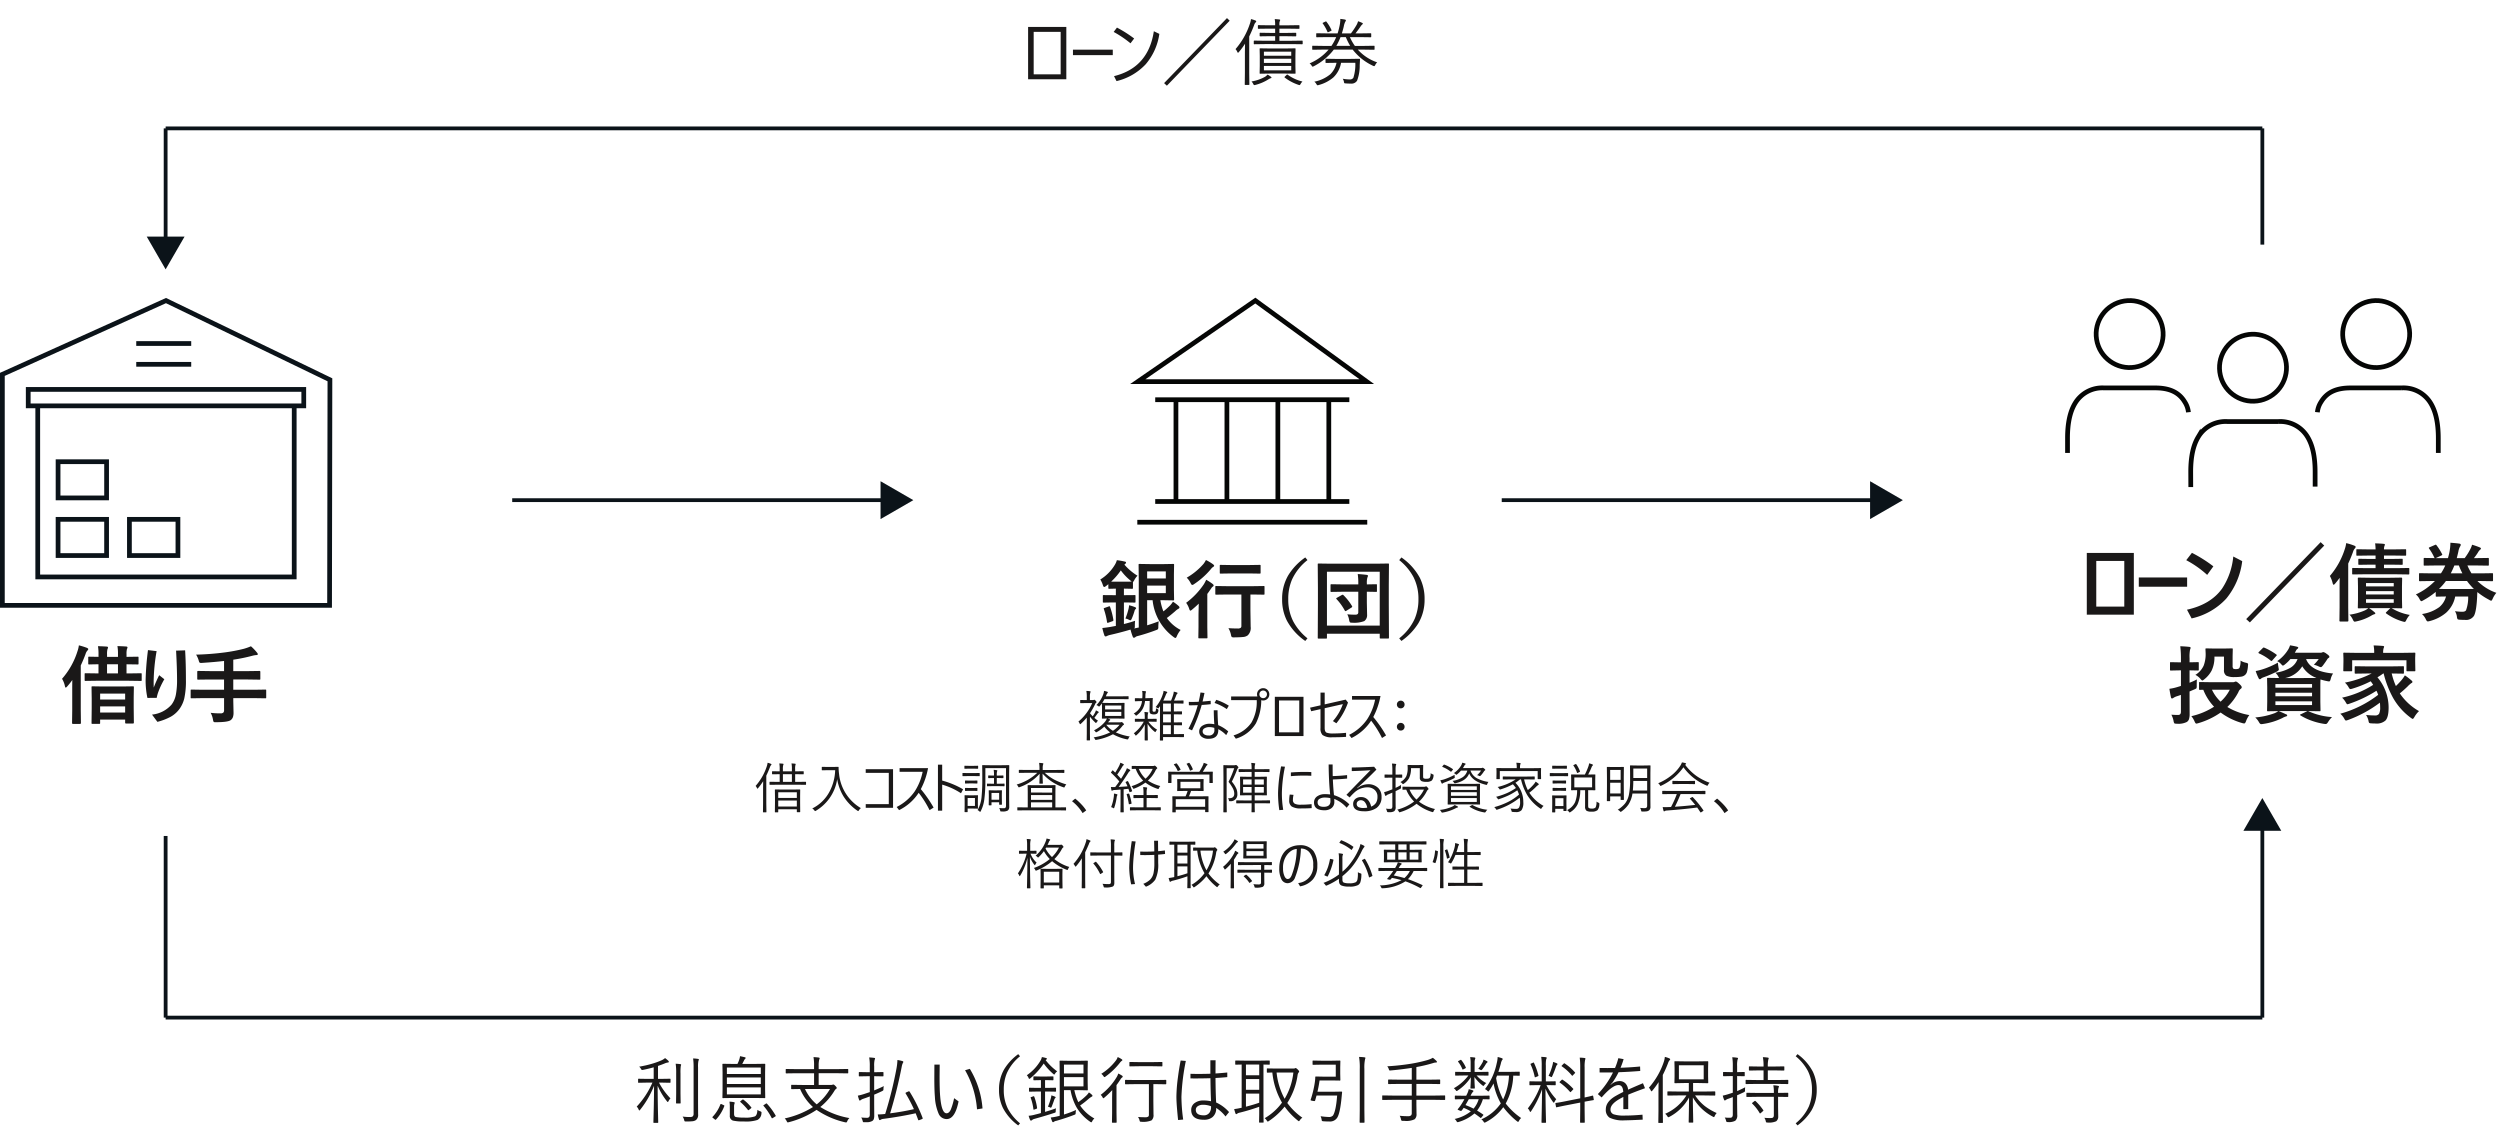 <?xml version="1.0" encoding="UTF-8"?> <svg xmlns="http://www.w3.org/2000/svg" width="658.625" height="300" viewBox="0 0 658.625 300"><g id="Group_16477" data-name="Group 16477" transform="translate(0.625)"><g id="Group_16463" data-name="Group 16463"><g id="Group_16450" data-name="Group 16450" transform="translate(-0.5)"><path id="Path_2081" data-name="Path 2081" d="M77.385,103.745v44.218H9.819V103.745" transform="translate(0 4.032)" fill="none" stroke="#0b1319" stroke-linecap="square" stroke-miterlimit="10" stroke-width="1.25"></path><path id="Path_2082" data-name="Path 2082" d="M86.7,155.445H.5V94.594l43.106-19.44L86.793,96.026Z" transform="translate(0 4.032)" fill="none" stroke="#0b1319" stroke-linecap="square" stroke-miterlimit="10" stroke-width="1.25"></path><rect id="Rectangle_1637" data-name="Rectangle 1637" width="12.782" height="9.538" transform="translate(15.173 136.821)" fill="none" stroke="#0b1319" stroke-miterlimit="10" stroke-width="1.25"></rect><rect id="Rectangle_1638" data-name="Rectangle 1638" width="12.782" height="9.538" transform="translate(33.971 136.821)" fill="none" stroke="#0b1319" stroke-miterlimit="10" stroke-width="1.25"></rect><rect id="Rectangle_1639" data-name="Rectangle 1639" width="12.782" height="9.539" transform="translate(15.173 121.637)" fill="none" stroke="#0b1319" stroke-miterlimit="10" stroke-width="1.25"></rect><line id="Line_1002" data-name="Line 1002" x2="13.231" transform="translate(36.395 90.499)" fill="none" stroke="#0b1319" stroke-linecap="square" stroke-miterlimit="10" stroke-width="1.25"></line><line id="Line_1003" data-name="Line 1003" x2="13.231" transform="translate(36.395 95.981)" fill="none" stroke="#0b1319" stroke-linecap="square" stroke-miterlimit="10" stroke-width="1.25"></line><rect id="Rectangle_1640" data-name="Rectangle 1640" width="72.591" height="4.331" transform="translate(7.311 102.592)" fill="none" stroke="#0b1319" stroke-linecap="square" stroke-miterlimit="10" stroke-width="1.25"></rect></g><line id="Line_1018" data-name="Line 1018" x2="98.499" transform="translate(134.315 131.766)" fill="none" stroke="#0b1319" stroke-miterlimit="10" stroke-width="1"></line><path id="Path_2095" data-name="Path 2095" d="M231.355,132.72l8.635-4.986-8.635-4.987Z" transform="translate(0 4.032)" fill="#0b1319"></path><line id="Line_1020" data-name="Line 1020" x2="98.499" transform="translate(395.008 131.766)" fill="none" stroke="#0b1319" stroke-miterlimit="10" stroke-width="1"></line><path id="Path_2096" data-name="Path 2096" d="M492.048,132.72l8.635-4.986-8.635-4.987Z" transform="translate(0 4.032)" fill="#0b1319"></path><line id="Line_1022" data-name="Line 1022" y1="50.676" transform="translate(595.389 217.413)" fill="none" stroke="#0b1319" stroke-miterlimit="10" stroke-width="1"></line><path id="Path_2099" data-name="Path 2099" d="M600.375,214.84l-4.986-8.635L590.4,214.84Z" transform="translate(0 4.032)" fill="#0b1319"></path><line id="Line_1021" data-name="Line 1021" x2="552.378" transform="translate(43.01 268.089)" fill="none" stroke="#0b1319" stroke-miterlimit="10" stroke-width="1"></line><line id="Line_1019" data-name="Line 1019" y2="47.853" transform="translate(43.01 220.236)" fill="none" stroke="#0b1319" stroke-miterlimit="10" stroke-width="1"></line><line id="Line_1016" data-name="Line 1016" y2="29.964" transform="translate(43.01 33.822)" fill="none" stroke="#0b1319" stroke-miterlimit="10" stroke-width="1"></line><path id="Path_2094" data-name="Path 2094" d="M38.024,58.295,43.01,66.93,48,58.295Z" transform="translate(0 4.032)" fill="#0b1319"></path><line id="Line_1017" data-name="Line 1017" x2="552.378" transform="translate(43.01 33.822)" fill="none" stroke="#0b1319" stroke-miterlimit="10" stroke-width="1"></line><line id="Line_1023" data-name="Line 1023" y1="30.622" transform="translate(595.389 33.823)" fill="none" stroke="#0b1319" stroke-miterlimit="10" stroke-width="1"></line><g id="Group_16451" data-name="Group 16451" transform="translate(10.088)"><line id="Line_1012" data-name="Line 1012" y1="26.812" transform="translate(299.09 105.308)" fill="none" stroke="#050605" stroke-miterlimit="10" stroke-width="1.25"></line><line id="Line_1013" data-name="Line 1013" y2="26.812" transform="translate(312.515 105.308)" fill="none" stroke="#050605" stroke-miterlimit="10" stroke-width="1.25"></line><line id="Line_1014" data-name="Line 1014" y2="26.812" transform="translate(325.939 105.308)" fill="none" stroke="#050605" stroke-miterlimit="10" stroke-width="1.25"></line><line id="Line_1015" data-name="Line 1015" y2="26.812" transform="translate(339.363 105.308)" fill="none" stroke="#050605" stroke-miterlimit="10" stroke-width="1.25"></line><path id="Path_2087" data-name="Path 2087" d="M293.629,128.088H344.77" transform="translate(0 4.032)" fill="none" stroke="#050605" stroke-miterlimit="10" stroke-width="1.25"></path><path id="Path_2088" data-name="Path 2088" d="M293.629,101.276H344.77" transform="translate(0 4.032)" fill="none" stroke="#050605" stroke-miterlimit="10" stroke-width="1.25"></path><path id="Path_2089" data-name="Path 2089" d="M320,75.154,289.036,96.508h60.326Z" transform="translate(0 4.032)" fill="none" stroke="#050605" stroke-miterlimit="10" stroke-width="1.25"></path><path id="Path_2090" data-name="Path 2090" d="M288.912,133.549h60.575" transform="translate(0 4.032)" fill="none" stroke="#050605" stroke-miterlimit="10" stroke-width="1.25"></path></g><circle id="Ellipse_7" data-name="Ellipse 7" cx="8.826" cy="8.826" r="8.826" transform="translate(582.309 90.312) rotate(-13.283)" fill="none" stroke="#050605" stroke-miterlimit="10" stroke-width="1.25"></circle><path id="Path_2098" data-name="Path 2098" d="M576.535,124.282l-.016-3.987c0-3.965.642-6.965,1.962-9.173a8.368,8.368,0,0,1,7.715-4.094h13.418a8.368,8.368,0,0,1,7.715,4.094c1.32,2.208,1.962,5.208,1.962,9.173v3.86" transform="translate(0 4.032)" fill="none" stroke="#050605" stroke-miterlimit="10" stroke-width="1.25"></path><circle id="Ellipse_6" data-name="Ellipse 6" cx="8.826" cy="8.826" r="8.826" transform="translate(550.303 80.714) rotate(-9.217)" fill="none" stroke="#050605" stroke-miterlimit="10" stroke-width="1.25"></circle><path id="Path_2097" data-name="Path 2097" d="M575.916,104.573a6.128,6.128,0,0,0-.964-2.717c-1.625-2.717-4.3-3.69-7.793-3.69H553.741a8.367,8.367,0,0,0-7.715,4.094c-1.32,2.208-1.962,5.208-1.962,9.172v3.86" transform="translate(0 4.032)" fill="none" stroke="#050605" stroke-miterlimit="10" stroke-width="1.25"></path><circle id="Ellipse_8" data-name="Ellipse 8" cx="8.826" cy="8.826" r="8.826" transform="translate(614.763 81.45) rotate(-13.283)" fill="none" stroke="#050605" stroke-miterlimit="10" stroke-width="1.25"></circle><path id="Path_2100" data-name="Path 2100" d="M609.893,104.573a6.128,6.128,0,0,1,.964-2.717c1.625-2.717,4.3-3.69,7.793-3.69h13.418a8.367,8.367,0,0,1,7.715,4.094c1.32,2.208,1.962,5.208,1.962,9.172v3.86" transform="translate(0 4.032)" fill="none" stroke="#050605" stroke-miterlimit="10" stroke-width="1.25"></path><path id="Path_2102" data-name="Path 2102" d="M1.93-.113V-13.908H12V-.113Zm8.578-1.3v-11.2H3.4v11.2Zm3.241-6.5H24.239v1.431H13.749Zm11.59-5.819a33.044,33.044,0,0,1,4.529,2.872l-.96,1.271a28.04,28.04,0,0,0-4.435-3Zm9.717.96,1.45.7a15.718,15.718,0,0,1-3.588,7.994A15.34,15.34,0,0,1,25.226.367L24.567-.942Q33.616-3.173,35.056-12.768Zm3.438,14.35L37.759.9,54.322-16.233l.716.687Zm33.9-3.314q0,.151-.132.151L69.736-1.62H65.6l-2.524.038a.133.133,0,0,1-.151-.151l.038-1.836V-6.29l-.038-1.827a.133.133,0,0,1,.151-.151L65.6-8.23h4.134l2.524-.038q.132,0,.132.151L72.354-6.29v2.721Zm-1.139-.734V-3.625h-7.2v1.158Zm0-1.949v-1.1h-7.2v1.1Zm0-1.893V-7.382h-7.2v1.073Zm3.013-3.183q0,.151-.169.151l-2.7-.038H64.275l-2.74.038a.133.133,0,0,1-.151-.151v-.65q0-.16.151-.16l2.74.038h2.74v-1.2H65.584l-2.5.038a.133.133,0,0,1-.151-.151v-.659q0-.132.151-.132l2.5.038h1.431v-1.121H65.264l-2.646.038a.133.133,0,0,1-.151-.151v-.659a.133.133,0,0,1,.151-.151l2.646.038h1.751v-.151A7.2,7.2,0,0,0,66.9-15.96a10.577,10.577,0,0,1,1.224.094q.217.028.217.132a1.19,1.19,0,0,1-.113.348,1.931,1.931,0,0,0-.094.734v.32H70.6l2.665-.038a.133.133,0,0,1,.151.151v.659a.133.133,0,0,1-.151.151L70.6-13.446H68.136v1.121h1.789l2.486-.038q.16,0,.16.132v.659q0,.151-.16.151l-2.486-.038H68.136v1.2h3.258l2.7-.038q.169,0,.169.16ZM62.025-15.386a.358.358,0,0,1-.151.282,1.749,1.749,0,0,0-.4.716q-.574,1.535-1.29,2.994v9.6l.038,3.041q0,.132-.151.132h-.913q-.151,0-.151-.132l.038-3.041V-6.657q0-.9.038-2.834a18.965,18.965,0,0,1-1.62,2.2q-.16.188-.235.188t-.169-.188a2.85,2.85,0,0,0-.48-.772,19.344,19.344,0,0,0,3.757-6.619,5.1,5.1,0,0,0,.311-1.29,7.9,7.9,0,0,1,1.158.367Q62.025-15.508,62.025-15.386Zm4.03,14.83q0,.094-.169.151a2.385,2.385,0,0,0-.584.273,12.009,12.009,0,0,1-3.512,1.507,1.448,1.448,0,0,1-.264.047q-.132,0-.273-.282a2.419,2.419,0,0,0-.471-.678A10.923,10.923,0,0,0,64.388-.791a3.2,3.2,0,0,0,.621-.556,5.39,5.39,0,0,1,.895.574Q66.055-.64,66.055-.556ZM74.209.48a3.041,3.041,0,0,0-.5.659q-.151.282-.273.282a1.27,1.27,0,0,1-.292-.075,12.438,12.438,0,0,1-3.588-1.9q-.085-.075-.085-.113,0-.056.141-.2l.433-.4q.094-.1.151-.1a.252.252,0,0,1,.132.066A11.1,11.1,0,0,0,74.209.48ZM93.9-4.576a2.235,2.235,0,0,0-.537.753q-.141.254-.254.254a1.033,1.033,0,0,1-.3-.094,14.667,14.667,0,0,1-5.367-4.265H82.467A15.448,15.448,0,0,1,77.185-3.55a.76.76,0,0,1-.292.113q-.1,0-.273-.273a1.886,1.886,0,0,0-.537-.593,13.417,13.417,0,0,0,5.009-3.625h-1.6l-2.561.038a.133.133,0,0,1-.151-.151v-.753a.133.133,0,0,1,.151-.151l2.561.038h2.354A13.045,13.045,0,0,0,83.1-11.224H80.668l-2.674.038q-.16,0-.16-.151v-.753q0-.151.16-.151l2.674.038h2.8a16.889,16.889,0,0,0,.471-1.77,9.24,9.24,0,0,0,.245-1.714,2.986,2.986,0,0,0-.019-.33,12.005,12.005,0,0,1,1.234.169q.254.066.254.235a.6.6,0,0,1-.169.339,5.029,5.029,0,0,0-.4,1.3q-.141.612-.49,1.77h2.392a20.121,20.121,0,0,0,1.431-2.137,4.327,4.327,0,0,0,.443-1.064,10.142,10.142,0,0,1,1.064.424q.188.085.188.2t-.169.245a2.75,2.75,0,0,0-.452.546q-.49.725-1.309,1.789h1.29l2.684-.038q.169,0,.169.151v.753q0,.151-.169.151l-2.684-.038H86.7a13.488,13.488,0,0,0,1.318,2.316h2.467l2.561-.038q.16,0,.16.151v.753q0,.151-.16.151l-2.561-.038H88.795A11.984,11.984,0,0,0,93.9-4.576ZM86.789-8.908a17.327,17.327,0,0,1-1.158-2.316H84.237a14.659,14.659,0,0,1-1.111,2.316ZM89.369-5.3q0,.056-.075,1.45A11.2,11.2,0,0,1,88.6.254a1.736,1.736,0,0,1-1.638.772q-.669,0-1.384-.056-.292-.019-.348-.085a.934.934,0,0,1-.094-.339,2.292,2.292,0,0,0-.311-.8,10.727,10.727,0,0,0,1.789.179A1.066,1.066,0,0,0,87.618-.5a11.562,11.562,0,0,0,.518-3.955H84.378A6.928,6.928,0,0,1,82.345-.593a9.881,9.881,0,0,1-3.908,2.006.993.993,0,0,1-.254.056q-.113,0-.311-.33a1.888,1.888,0,0,0-.537-.621,9.355,9.355,0,0,0,4.2-1.949,5.884,5.884,0,0,0,1.648-3.023h-.292l-2.448.038q-.16,0-.16-.151v-.8q0-.151.16-.151l2.448.038H86.77l2.42-.038q.179,0,.179.16Zm-7.523-7.815a.289.289,0,0,1,.038.113q0,.085-.226.179l-.537.254a1.167,1.167,0,0,1-.235.075q-.047,0-.094-.122a11.56,11.56,0,0,0-1.215-2.175.217.217,0,0,1-.066-.113q0-.066.2-.151l.537-.254a.613.613,0,0,1,.169-.056q.047,0,.1.075A10.386,10.386,0,0,1,81.845-13.117Z" transform="translate(268.298 21)" fill="#1a1818"></path><path id="Path_2110" data-name="Path 2110" d="M9.642-9.331q0,.16-.151.16l-2.3-.047H6.6A18.171,18.171,0,0,0,9.623-5.066a3.161,3.161,0,0,0-.518.753q-.1.207-.179.207t-.207-.169A17.453,17.453,0,0,1,6.252-8.409q.009,3.305.085,6.968.019.866.047,2.053.019.565.019.621,0,.16-.151.16h-.97q-.151,0-.151-.16,0-.009.038-1.507Q5.292-4.652,5.3-8.38a24.261,24.261,0,0,1-3.644,6.3q-.132.2-.226.2T1.252-2.1a2.187,2.187,0,0,0-.518-.791A22,22,0,0,0,4.878-9.218H3.531l-2.3.047q-.132,0-.132-.16v-.753q0-.151.132-.151l2.3.038H5.207v-3.051q-1.412.4-2.8.678a2.418,2.418,0,0,1-.254.028q-.151,0-.3-.3a2.24,2.24,0,0,0-.471-.574A26.909,26.909,0,0,0,5-14.256a18.857,18.857,0,0,0,2.326-.857,3.774,3.774,0,0,0,.876-.565A7.8,7.8,0,0,1,9.03-15a.481.481,0,0,1,.169.33q0,.141-.311.169a3.425,3.425,0,0,0-.829.254q-.716.3-1.714.64V-10.2h.847l2.3-.038a.133.133,0,0,1,.151.151Zm7.467-5.96a1.175,1.175,0,0,1-.122.367,7.384,7.384,0,0,0-.094,1.676v9.473l.019,2.91A1.724,1.724,0,0,1,16.356.64a1.965,1.965,0,0,1-.885.32,15.849,15.849,0,0,1-1.761.066A.566.566,0,0,1,13.361.96,1.105,1.105,0,0,1,13.23.621a2.751,2.751,0,0,0-.4-.895,12.736,12.736,0,0,0,1.911.122,1.123,1.123,0,0,0,.791-.2,1.055,1.055,0,0,0,.188-.734V-13.23a14.95,14.95,0,0,0-.132-2.354,10.614,10.614,0,0,1,1.29.122Q17.109-15.433,17.109-15.292ZM12.439-13.9q0,.019-.094.3a12.762,12.762,0,0,0-.075,1.987v5.245l.038,2.5a.133.133,0,0,1-.151.151h-.913a.133.133,0,0,1-.151-.151l.038-2.5v-5.207A16.624,16.624,0,0,0,11-14.19a12.046,12.046,0,0,1,1.252.113Q12.439-14.049,12.439-13.9ZM34.595-5.282a.133.133,0,0,1-.151.151l-2.655-.038h-5.64l-2.684.038a.133.133,0,0,1-.151-.151l.038-2.185v-4.4l-.038-2.156a.133.133,0,0,1,.151-.151l2.684.038h1.121a6.6,6.6,0,0,0,.5-1.215,3.749,3.749,0,0,0,.179-.829q.33.056,1.234.273.254.056.254.207a.4.4,0,0,1-.132.217,1.528,1.528,0,0,0-.311.461l-.452.885h3.249l2.655-.038a.133.133,0,0,1,.151.151l-.038,2.156v4.4Zm-1.168-.829V-7.947H24.491v1.836Zm0-5.367v-1.714H24.491v1.714Zm0,2.627v-1.723H24.491v1.723ZM33.6-1.139A2.078,2.078,0,0,1,32.551.621a9.833,9.833,0,0,1-3.569.4A11.85,11.85,0,0,1,26.092.791a1.246,1.246,0,0,1-.829-1.346V-2.721A8.6,8.6,0,0,0,25.169-4.2a7.158,7.158,0,0,1,1.149.132q.235.047.235.169a.782.782,0,0,1-.075.273,2.534,2.534,0,0,0-.094.847v1.8q0,.7.461.829A10.474,10.474,0,0,0,29,0a7.535,7.535,0,0,0,2.853-.311q.621-.282.678-1.733a2.631,2.631,0,0,0,.772.4q.311.1.311.292Q33.615-1.3,33.6-1.139ZM23.8-3A10.666,10.666,0,0,1,21.638.5q-.066.085-.122.085a.5.5,0,0,1-.207-.1L20.847.113q-.188-.151-.188-.217,0-.038.056-.085a9.828,9.828,0,0,0,2.062-3.277q.038-.122.132-.122a.567.567,0,0,1,.2.056l.537.254q.188.085.188.169A.234.234,0,0,1,23.8-3ZM37.335-.537a.2.2,0,0,1,.047.1q0,.056-.2.179l-.537.33A.615.615,0,0,1,36.4.188q-.066,0-.122-.113a16.224,16.224,0,0,0-2.128-3.164.2.2,0,0,1-.056-.094q0-.056.2-.169l.461-.311a.363.363,0,0,1,.169-.075q.056,0,.141.094A16.99,16.99,0,0,1,37.335-.537ZM30.894-2.721a.214.214,0,0,1,.066.122q0,.056-.16.188l-.443.348a.6.6,0,0,1-.217.122q-.047,0-.113-.085A14.258,14.258,0,0,0,28.06-4.087q-.075-.075-.075-.113t.151-.179l.4-.311a.385.385,0,0,1,.2-.085.207.207,0,0,1,.113.047A11.087,11.087,0,0,1,30.894-2.721ZM56.769.122A2.379,2.379,0,0,0,56.2.97q-.141.311-.282.311a1.781,1.781,0,0,1-.264-.038,21.849,21.849,0,0,1-7.533-3.277,23.737,23.737,0,0,1-7.354,3.258,1.309,1.309,0,0,1-.254.047q-.1,0-.264-.32a2.714,2.714,0,0,0-.518-.734,23.2,23.2,0,0,0,7.439-3,13.428,13.428,0,0,1-3.39-4.746q-.989.009-1.714.028-.132,0-.377.009h-.113a.133.133,0,0,1-.151-.151V-8.5q0-.132.151-.132l2.684.038h3.2v-3.088H42.711l-2.561.038q-.16,0-.16-.151v-.857q0-.151.16-.151l2.561.038h4.746V-13.6a11.6,11.6,0,0,0-.151-2.335q.8.038,1.347.113.273.038.273.2a.658.658,0,0,1-.047.2,1.773,1.773,0,0,0-.075.188,6.334,6.334,0,0,0-.132,1.563v.9h5.075l2.561-.038a.133.133,0,0,1,.151.151v.857a.133.133,0,0,1-.151.151l-2.561-.038H48.672V-8.6h3.2a1.306,1.306,0,0,0,.48-.075.71.71,0,0,1,.2-.038q.151,0,.518.367t.367.546q0,.113-.188.245a1.476,1.476,0,0,0-.4.461,16.408,16.408,0,0,1-3.748,4.3A21.063,21.063,0,0,0,56.769.122ZM51.657-7.533H45.065a11.879,11.879,0,0,0,3.088,4.049A14.23,14.23,0,0,0,51.657-7.533ZM76.054.094a.369.369,0,0,1,.028.122q0,.094-.217.188l-.659.254a.879.879,0,0,1-.2.047q-.085,0-.132-.132-.169-.49-.65-1.714Q70.545-.311,65.781.33a1.774,1.774,0,0,0-.716.2.637.637,0,0,1-.292.132q-.132,0-.207-.2a7.571,7.571,0,0,1-.33-1.29A17.46,17.46,0,0,0,66.2-.96,105.125,105.125,0,0,0,69.17-12.919a15.824,15.824,0,0,0,.254-2.26q.669.113,1.252.273.292.085.292.226a.463.463,0,0,1-.113.292,3.657,3.657,0,0,0-.311,1.026A121.908,121.908,0,0,1,67.494-1.121q3.06-.386,6.271-1.1a39.226,39.226,0,0,0-2.185-4.143.222.222,0,0,1-.028-.094q0-.1.226-.2l.48-.207a.64.64,0,0,1,.217-.066.209.209,0,0,1,.169.122A39,39,0,0,1,76.054.094ZM65.837-8.3a3.326,3.326,0,0,0-.094.791.575.575,0,0,1-.085.358,1.5,1.5,0,0,1-.339.207q-1.205.574-2.024.9V-3.55l.019,2.928A3.114,3.114,0,0,1,63.191.4a1.043,1.043,0,0,1-.377.48,2.963,2.963,0,0,1-1.685.33h-.4q-.1.009-.151.009-.179,0-.226-.085a1.1,1.1,0,0,1-.1-.292,2.964,2.964,0,0,0-.367-.866,14.581,14.581,0,0,0,1.507.075A.693.693,0,0,0,62-.188a1.285,1.285,0,0,0,.141-.7V-5.574q-1.008.386-1.657.6a2.109,2.109,0,0,0-.7.348.507.507,0,0,1-.254.132.2.2,0,0,1-.207-.169q-.2-.584-.33-1.121a13.483,13.483,0,0,0,1.77-.471l1.375-.461v-4.181h-.772l-1.968.038a.133.133,0,0,1-.151-.151v-.829q0-.16.151-.16l1.968.038h.772V-13.5a12.105,12.105,0,0,0-.16-2.345,12.544,12.544,0,0,1,1.3.113q.254.028.254.169a1.084,1.084,0,0,1-.122.367,6.532,6.532,0,0,0-.113,1.676v1.563h.33L65.592-12q.151,0,.151.16v.829a.133.133,0,0,1-.151.151l-1.968-.038h-.33v3.738Q64.971-7.853,65.837-8.3ZM84.35-5.113l1.177.847Q84.6.386,82.4.386a2.275,2.275,0,0,1-2.119-1.4,12.682,12.682,0,0,1-.989-4.444q-.151-1.808-.151-4.878l.019-3.625h1.394l-.028,3.013q0,3.644.16,5.377.367,4.435,1.676,4.435.669,0,1.121-.979A16.409,16.409,0,0,0,84.35-5.113Zm2.891-7.363,1.252-.367A23.5,23.5,0,0,1,91.836-2.411l-1.45.235A24.228,24.228,0,0,0,87.241-12.476Zm14.481-3.682a12.171,12.171,0,0,0-3.484,4.473,11.113,11.113,0,0,0-.8,4.36A10.859,10.859,0,0,0,98.5-2.392a12.726,12.726,0,0,0,3.22,3.9l-.48.556A13.243,13.243,0,0,1,97.194-2.58a10.718,10.718,0,0,1-1.008-4.746,10.55,10.55,0,0,1,1.328-5.358,13.989,13.989,0,0,1,3.729-4.03ZM121.308.235a2.4,2.4,0,0,0-.574.734q-.132.273-.235.273a.59.59,0,0,1-.282-.132,12.193,12.193,0,0,1-3.653-3.889,14.369,14.369,0,0,1-1.535-4.454h-1.733V-.81a25.093,25.093,0,0,0,3.173-1.2q-.066.4-.094.772a.706.706,0,0,1-.066.358.592.592,0,0,1-.264.141q-2.156.847-4.717,1.582a1.659,1.659,0,0,0-.7.273.308.308,0,0,1-.226.094q-.113,0-.2-.169a9.152,9.152,0,0,1-.386-1.064A13.833,13.833,0,0,0,111.459-.3q.009-.009.377-.085.2-.047.339-.094V-11.422l-.038-3.427a.133.133,0,0,1,.151-.151l2.316.038h2.712L119.425-15a.133.133,0,0,1,.151.151l-.038,2.081v3.362l.038,2.072a.133.133,0,0,1-.151.151l-2.109-.047h-1.29a14.944,14.944,0,0,0,1.045,3.164A16.082,16.082,0,0,0,119.3-5.913a4.666,4.666,0,0,0,.565-.716,4.474,4.474,0,0,1,.829.659.38.38,0,0,1,.113.226q0,.141-.207.235a4.977,4.977,0,0,0-.895.65,24.068,24.068,0,0,1-2.156,1.676A10.775,10.775,0,0,0,121.308.235Zm-2.872-8.446V-10.65h-5.141v2.439Zm0-3.418v-2.335h-5.141v2.335ZM111.2-2.448a3.054,3.054,0,0,0-.075.716.757.757,0,0,1-.075.377.726.726,0,0,1-.311.122q-1.959.659-5.188,1.563a1.653,1.653,0,0,0-.716.367.344.344,0,0,1-.254.094q-.132,0-.226-.207a7.8,7.8,0,0,1-.367-1.064,8.322,8.322,0,0,0,1.77-.33q.565-.122,1.469-.386V-6.864h-.979l-2.006.038q-.16,0-.16-.151v-.734q0-.151.16-.151l2.006.038h.979V-9.868h-.169l-1.667.038a.133.133,0,0,1-.151-.151V-10.7q0-.16.151-.16l1.667.038h1.657l1.657-.038q.151,0,.151.16v.716a.133.133,0,0,1-.151.151l-1.657-.038h-.4v2.043h.734l2.006-.038a.133.133,0,0,1,.151.151v.734a.133.133,0,0,1-.151.151l-2.006-.038h-.734V-1.5Q110.272-2.09,111.2-2.448Zm.311-9.736a2.166,2.166,0,0,0-.537.556q-.179.292-.235.292a.758.758,0,0,1-.292-.188,15.424,15.424,0,0,1-2.486-2.721,17.864,17.864,0,0,1-3.531,3.9.863.863,0,0,1-.264.151q-.1,0-.217-.292a1.915,1.915,0,0,0-.443-.669,12.054,12.054,0,0,0,3.569-3.785,3.272,3.272,0,0,0,.4-1,7.072,7.072,0,0,1,1.139.264q.188.066.188.179t-.169.226l-.16.141A14.435,14.435,0,0,0,111.515-12.184Zm-5.3,9.642v.056q0,.113-.235.188l-.48.179a.6.6,0,0,1-.16.038q-.075,0-.094-.141a12.881,12.881,0,0,0-.706-2.966.222.222,0,0,1-.028-.094q0-.075.179-.132l.5-.179a.931.931,0,0,1,.16-.038q.066,0,.113.113A13.128,13.128,0,0,1,106.214-2.542Zm4.9-2.778a.327.327,0,0,1-.132.188.918.918,0,0,0-.235.4q-.264.81-.678,1.855-.132.273-.226.273a1.2,1.2,0,0,1-.273-.094,1.444,1.444,0,0,0-.5-.16,16.747,16.747,0,0,0,.791-2.316,3.171,3.171,0,0,0,.113-.678,6.827,6.827,0,0,1,.942.33Q111.11-5.414,111.11-5.32Zm29.133-3.606q0,.151-.16.151l-2.618-.038h-.621V-4.36l.038,3.55a1.809,1.809,0,0,1-.518,1.544,5.619,5.619,0,0,1-2.684.367q-.3,0-.358-.066A.794.794,0,0,1,133.2.7a2.8,2.8,0,0,0-.4-.866q.857.075,1.846.075a1.459,1.459,0,0,0,.847-.16.712.712,0,0,0,.179-.574V-8.813h-3.493l-2.636.038q-.16,0-.16-.151v-.857q0-.151.16-.151l2.636.038h5.292l2.618-.038q.16,0,.16.151ZM128.775-10.8a.285.285,0,0,1-.132.217,1.368,1.368,0,0,0-.424.461q-.621.96-1.083,1.563V-1.29l.038,2.486a.133.133,0,0,1-.151.151h-.932a.133.133,0,0,1-.151-.151l.038-2.486V-4.746q0-1.036.038-2.5a22.045,22.045,0,0,1-2.081,1.987.675.675,0,0,1-.273.169q-.075,0-.188-.235a2.481,2.481,0,0,0-.5-.669,16.515,16.515,0,0,0,4.218-4.689,3.664,3.664,0,0,0,.4-.923,6.958,6.958,0,0,1,1.008.556A.352.352,0,0,1,128.775-10.8Zm10.452-2.844a.133.133,0,0,1-.151.151l-2.392-.038h-3.625l-2.373.038a.133.133,0,0,1-.151-.151V-14.5a.133.133,0,0,1,.151-.151l2.373.038h3.625l2.392-.038a.133.133,0,0,1,.151.151Zm-10.546-1.5q0,.122-.235.254a2.715,2.715,0,0,0-.461.5,18.564,18.564,0,0,1-3.757,3.588.468.468,0,0,1-.273.132q-.1,0-.264-.264a2.6,2.6,0,0,0-.565-.6,14.44,14.44,0,0,0,3.9-3.569,2.975,2.975,0,0,0,.424-.847,5.987,5.987,0,0,1,1.064.584Q128.681-15.254,128.681-15.141Zm24.537,4.708q.028,3.814.169,6.459a9.959,9.959,0,0,1,3.4,2.524l-.932,1.158a9.208,9.208,0,0,0-2.467-2.25,2.91,2.91,0,0,1-.97,2.429,3.449,3.449,0,0,1-2.269.687q-3.333,0-3.333-2.618a2.181,2.181,0,0,1,1-1.846A3.707,3.707,0,0,1,150-4.51a9.423,9.423,0,0,1,2.043.207q-.122-2.58-.16-6.073-2.627.085-5.264.056v-1.215q2.335.075,5.245-.019V-15.1h1.375q-.019,1.158-.019,3.475,1.205-.066,3.1-.254v1.215Q154.941-10.527,153.218-10.433Zm-1.177,7.448a5.9,5.9,0,0,0-2.128-.386,2.389,2.389,0,0,0-1.328.348,1.11,1.11,0,0,0-.556.979q0,1.45,2.081,1.45a1.735,1.735,0,0,0,1.535-.725,2.526,2.526,0,0,0,.4-1.478ZM145.4-14.924a56.907,56.907,0,0,0-1.158,9.463,45.742,45.742,0,0,0,.461,5.979L143.359.64q-.443-4.294-.443-6.139a42.041,42.041,0,0,1,.4-5.075q.311-2.429.725-4.463Zm22.112.838a.133.133,0,0,1-.151.151l-.2-.009q-.6-.019-1.309-.028V-.885l.038,2.062a.133.133,0,0,1-.151.151h-.895a.133.133,0,0,1-.151-.151l.038-2.062V-2.853a51.077,51.077,0,0,1-5.066,1.535,1.911,1.911,0,0,0-.753.292.351.351,0,0,1-.254.113q-.1,0-.188-.207a11.674,11.674,0,0,1-.33-1.121q.829-.1,1.582-.273l.386-.075V-13.973q-.669.009-1.186.028l-.358.009a.133.133,0,0,1-.151-.151v-.782q0-.169.151-.169l2.448.038h3.889l2.458-.038q.151,0,.151.169ZM164.736-3.917V-6.328h-3.5v3.456Q163.211-3.38,164.736-3.917Zm0-7.232v-2.825h-3.5v2.825Zm0,3.823v-2.825h-3.5v2.825ZM176.1.028a2.58,2.58,0,0,0-.678.687q-.141.235-.235.235a.586.586,0,0,1-.282-.169,18.168,18.168,0,0,1-3.475-3.672A18.368,18.368,0,0,1,167.288.895a.69.69,0,0,1-.311.151q-.094,0-.254-.273a2.1,2.1,0,0,0-.556-.612,14.761,14.761,0,0,0,4.567-4.105,19.675,19.675,0,0,1-2.542-7.928q-.556.009-.989.028l-.3.009q-.16,0-.16-.151v-.838q0-.132.16-.132l2.307.038h4.482a.949.949,0,0,0,.424-.056.376.376,0,0,1,.226-.075q.16,0,.565.4.348.348.348.546,0,.075-.2.3a1.725,1.725,0,0,0-.226.734,18.433,18.433,0,0,1-2.7,7.213A16.732,16.732,0,0,0,176.1.028Zm-2.373-11.9h-4.416a18.348,18.348,0,0,0,2.119,6.921A16.936,16.936,0,0,0,173.729-11.874Zm12.844,5.179-.113,1.139Q186.064-1.243,185.3,0a2.25,2.25,0,0,1-2.119,1.026q-.866,0-1.563-.056-.292-.028-.348-.1a.787.787,0,0,1-.094-.339,3.422,3.422,0,0,0-.273-.895,16.586,16.586,0,0,0,2.043.2,1.413,1.413,0,0,0,1.234-.4q.782-1.252,1.083-5.254H179.84l-.367,1.29a.2.2,0,0,1-.207.179,3.267,3.267,0,0,1-.443-.056q-.556-.094-.556-.207a.448.448,0,0,1,.028-.122,26.1,26.1,0,0,0,1.083-4.529,10.048,10.048,0,0,0,.122-1.375.166.166,0,0,1,.188-.188l1.789.038H184.9v-3.154h-3.842l-2.119.038a.133.133,0,0,1-.151-.151v-.819a.133.133,0,0,1,.151-.151l2.119.038h2.834l2.09-.038q.132,0,.132.151l-.038,1.667v1.667l.038,1.638q0,.151-.132.151l-2.09-.038h-3.258q-.235,1.62-.556,2.975h4.218l2.109-.038A.15.15,0,0,1,186.572-6.695Zm6.139-9.021a1.251,1.251,0,0,1-.094.348,10.368,10.368,0,0,0-.179,2.524v10.8l.038,3.239a.133.133,0,0,1-.151.151h-.989a.133.133,0,0,1-.151-.151l.038-3.22V-12.768a16.85,16.85,0,0,0-.188-3.22q.932.038,1.441.113Q192.711-15.838,192.711-15.715ZM213.719-4.793q0,.151-.16.151l-2.542-.038h-4.878v1.29l.038,2.448a1.689,1.689,0,0,1-.5,1.384A5.021,5.021,0,0,1,203,.866h-.414a.574.574,0,0,1-.367-.075.732.732,0,0,1-.132-.33,3.056,3.056,0,0,0-.348-.942,19.385,19.385,0,0,0,2.156.113,1.182,1.182,0,0,0,.866-.235.977.977,0,0,0,.16-.631V-4.68H199.83l-2.542.038a.133.133,0,0,1-.151-.151v-.895a.133.133,0,0,1,.151-.151l2.542.038h5.094V-8.87h-3.352l-2.721.038q-.16,0-.16-.151v-.895q0-.151.16-.151l2.721.038h3.352v-3.1q-3.06.452-5.537.669a1.534,1.534,0,0,1-.2.019.22.22,0,0,1-.2-.085,1.784,1.784,0,0,1-.122-.292,2.348,2.348,0,0,0-.4-.734,60.588,60.588,0,0,0,6.4-.7,38.061,38.061,0,0,0,4.124-.923,6.7,6.7,0,0,0,1.488-.621,9.469,9.469,0,0,1,.942.829.373.373,0,0,1,.132.254q0,.169-.254.169a2.4,2.4,0,0,0-.744.141,38.7,38.7,0,0,1-4.416,1.055V-9.99h3.418l2.693-.038q.16,0,.16.151v.895q0,.151-.16.151l-2.693-.038h-3.418V-5.8h4.878l2.542-.038q.16,0,.16.151ZM233.737.113a2.417,2.417,0,0,0-.574.772q-.141.245-.235.245a.8.8,0,0,1-.273-.151,20.625,20.625,0,0,1-3.625-3.719,13.239,13.239,0,0,1-4.623,3.955.982.982,0,0,1-.311.113q-.1,0-.273-.273a1.85,1.85,0,0,0-.574-.593,12.15,12.15,0,0,0,5.132-4.209,17.285,17.285,0,0,1-1.911-5.245,15.833,15.833,0,0,1-1.158,1.911q-.151.207-.226.207t-.273-.207a1.993,1.993,0,0,0-.6-.424,16.713,16.713,0,0,0,3.07-6.723,8.161,8.161,0,0,0,.273-1.742q.65.16,1.073.311.254.094.254.235a.679.679,0,0,1-.188.32,3.139,3.139,0,0,0-.311.913q-.414,1.488-.64,2.137H231.1l2.119-.038a.133.133,0,0,1,.151.151v.772a.133.133,0,0,1-.151.151l-.207-.009q-.612-.019-1.356-.028a16.443,16.443,0,0,1-1.987,7.345A17.888,17.888,0,0,0,233.737.113Zm-3.2-11.167h-3.145l-.245.64a18.737,18.737,0,0,0,1.846,5.631A16.269,16.269,0,0,0,230.536-11.054Zm-5.113,6.1a.133.133,0,0,1-.151.151l-.207-.009q-.64-.019-1.412-.028a9.188,9.188,0,0,1-1.525,3q.876.518,1.563,1.008.1.066.1.132t-.122.2l-.33.4q-.16.207-.226.207a.279.279,0,0,1-.141-.075q-.81-.631-1.535-1.121a11.261,11.261,0,0,1-4.171,2.241,1.207,1.207,0,0,1-.273.056q-.151,0-.3-.292a1.84,1.84,0,0,0-.48-.556,10.348,10.348,0,0,0,4.275-2.006,15.79,15.79,0,0,0-1.893-.923,6.981,6.981,0,0,1-.443.612q-.16.207-.254.207a1.037,1.037,0,0,1-.282-.075l-.367-.151q-.235-.085-.235-.16a.3.3,0,0,1,.066-.132,9.457,9.457,0,0,0,.847-1.13q.471-.734.866-1.45l-2.373.038a.133.133,0,0,1-.151-.151v-.678a.133.133,0,0,1,.151-.151l2.448.038h.386q.113-.2.311-.621a4.71,4.71,0,0,0,.367-1.111,6.326,6.326,0,0,1,1.045.3q.188.066.188.2a.326.326,0,0,1-.151.226,3.166,3.166,0,0,0-.471.734l-.132.273h2.411l2.448-.038a.133.133,0,0,1,.151.151Zm-2.872.113h-2.6q-.508.913-.885,1.544a18.12,18.12,0,0,1,2.137.942A6.715,6.715,0,0,0,222.551-4.84Zm2.589-6.365a.133.133,0,0,1-.151.151l-2.411-.038H222a8.981,8.981,0,0,0,2.552,2.006,2.09,2.09,0,0,0-.565.584q-.085.151-.188.151a.794.794,0,0,1-.311-.169,11.094,11.094,0,0,1-2.062-2.166q.009.979.066,2.015.047.8.047.866a.133.133,0,0,1-.151.151h-.857a.133.133,0,0,1-.151-.151q0-.094.028-.508.075-1.243.085-2.307a12.337,12.337,0,0,1-3.427,3.456.75.75,0,0,1-.33.169q-.075,0-.217-.2A1.923,1.923,0,0,0,216-7.731a12.237,12.237,0,0,0,3.277-2.665,6.562,6.562,0,0,0,.565-.7h-.951l-2.411.038q-.132,0-.132-.151v-.678q0-.169.132-.169l2.411.038h1.544v-2.373a7.6,7.6,0,0,0-.132-1.544q.631.028,1.158.1.207.028.207.188a1.012,1.012,0,0,1-.094.311,3.091,3.091,0,0,0-.094.979v2.335h1.1l2.411-.038q.151,0,.151.169Zm-.254-3.475a.244.244,0,0,1-.113.2,1.309,1.309,0,0,0-.311.348,11.762,11.762,0,0,1-.979,1.45q-.169.188-.273.188a.591.591,0,0,1-.273-.113,1.579,1.579,0,0,0-.5-.217,13.3,13.3,0,0,0,1.139-1.733,2.42,2.42,0,0,0,.245-.716,6.129,6.129,0,0,1,.895.4Q224.886-14.764,224.886-14.68Zm-5.725,1.469a.217.217,0,0,1,.028.085q0,.056-.188.169l-.424.207a.642.642,0,0,1-.217.1q-.066,0-.113-.122a7.89,7.89,0,0,0-1.073-1.883.3.3,0,0,1-.066-.132q0-.066.179-.16l.424-.217a.438.438,0,0,1,.16-.056q.047,0,.113.075A8.115,8.115,0,0,1,219.161-13.211ZM242.984-4.84a3.629,3.629,0,0,0-.461.716q-.122.207-.2.207-.028,0-.188-.188a17.986,17.986,0,0,1-1.987-3.512q.009,2.966.085,6.356.019.791.047,1.911.019.527.019.584,0,.132-.151.132h-.895q-.151,0-.151-.132,0-.038.028-1.384.094-4.03.122-7.316a26.141,26.141,0,0,1-2.891,5.791q-.132.188-.188.188-.085,0-.2-.235a1.677,1.677,0,0,0-.48-.687,22.541,22.541,0,0,0,3.39-6.149h-.734l-2.081.038q-.151,0-.151-.141v-.744q0-.16.151-.16l2.081.038h1.008v-4.143a14.567,14.567,0,0,0-.132-2.335q.829.038,1.2.094.254.038.254.179a1.067,1.067,0,0,1-.141.367,7.384,7.384,0,0,0-.094,1.676v4.162h.367l2.081-.038q.151,0,.151.16v.744q0,.141-.151.141l-2.081-.038h-.217A16.377,16.377,0,0,0,242.984-4.84Zm9.887.075a.217.217,0,0,1,.019.075q0,.056-.151.1-1.224.2-2.279.4v2.043L250.5,1.2a.133.133,0,0,1-.151.151h-.932a.133.133,0,0,1-.151-.151l.038-3.314V-3.955l-3.682.716q-1.111.217-1.959.4-.546.113-.565.122a.566.566,0,0,1-.085.009q-.075,0-.094-.151l-.151-.829a.406.406,0,0,1-.009-.075q0-.075.141-.1.038-.009.32-.047.96-.141,2.222-.4l3.861-.772v-8.079a19.29,19.29,0,0,0-.132-2.636,11.593,11.593,0,0,1,1.252.094q.254.038.254.169a1.251,1.251,0,0,1-.094.348,9.171,9.171,0,0,0-.122,1.987V-5.3q1.3-.264,2.081-.49h.056q.094,0,.122.16Zm-5.452-2.872a.24.24,0,0,1,.075.132q0,.047-.132.179l-.433.461q-.16.169-.217.169-.038,0-.1-.075a15.38,15.38,0,0,0-2.684-2.448q-.085-.047-.085-.1t.141-.2l.4-.386q.113-.113.169-.113a.275.275,0,0,1,.122.056A14.729,14.729,0,0,1,247.419-7.636Zm.48-4.294q.075.075.075.113,0,.056-.113.169l-.443.461A.916.916,0,0,1,247.2-11q-.038,0-.094-.085a12.519,12.519,0,0,0-2.646-2.411q-.075-.056-.075-.094,0-.066.16-.217l.4-.4q.1-.113.151-.113a.229.229,0,0,1,.113.056A13.411,13.411,0,0,1,247.9-11.93ZM243.323-14.1a.36.36,0,0,1-.132.217,1.187,1.187,0,0,0-.254.424,26.613,26.613,0,0,1-1,2.542q-.113.254-.217.254a.55.55,0,0,1-.245-.113,2.141,2.141,0,0,0-.518-.217,14.526,14.526,0,0,0,1.055-2.91,2.753,2.753,0,0,0,.122-.753,5.773,5.773,0,0,1,.979.348Q243.323-14.2,243.323-14.1ZM238.295-11.1a.406.406,0,0,1,.009.075q0,.066-.245.169l-.443.179a.854.854,0,0,1-.217.066q-.056,0-.085-.122a15.2,15.2,0,0,0-1.083-3.286.181.181,0,0,1-.038-.085q0-.066.188-.141l.443-.2a.674.674,0,0,1,.2-.066q.047,0,.094.1A17.159,17.159,0,0,1,238.295-11.1ZM261.95-6.036v3.814h-1.29v-3.22q-.443.226-.913.49-2.467,1.394-2.467,2.8a1.278,1.278,0,0,0,.866,1.3,8.81,8.81,0,0,0,2.862.32q2.024,0,4.7-.235l.056,1.309q-3.512.179-4.661.179a8.1,8.1,0,0,1-4.087-.706,2.44,2.44,0,0,1-.97-2.2q0-2.015,2.589-3.512.979-.556,2.006-1.064-.094-1.808-1.252-1.808-1.62,0-4.444,3.258l-1-.885a22.519,22.519,0,0,0,3.992-5.7q-1.761.028-3.531,0v-1.177q2.034.038,4.068,0a17.231,17.231,0,0,0,.866-2.58l1.394.254a19.806,19.806,0,0,1-.81,2.269q2.712-.085,5.151-.33l.038,1.177q-3.164.254-5.706.33a19.7,19.7,0,0,1-1.62,2.74l-.49.5.056.075a3.432,3.432,0,0,1,2.3-.979,2.1,2.1,0,0,1,1.535.584,2.729,2.729,0,0,1,.725,1.676q1.507-.687,3.917-1.7l.537,1.318Q263.231-6.6,261.95-6.036Zm23.3,4.84a3,3,0,0,0-.527.81q-.094.254-.188.254a.76.76,0,0,1-.292-.113,13.067,13.067,0,0,1-5.264-5.075q0,1.846.057,4.36.038,1.911.038,2.137a.133.133,0,0,1-.151.151h-.895a.133.133,0,0,1-.151-.151q0-.2.047-2.636.038-2.175.047-3.823a12.457,12.457,0,0,1-5.16,5.075.76.76,0,0,1-.292.113q-.113,0-.273-.273A2.416,2.416,0,0,0,271.675-1a12.3,12.3,0,0,0,5.6-4.84h-2.109l-2.74.038q-.16,0-.16-.151v-.8q0-.151.16-.151l2.74.038h2.75V-9.105H276.7l-2.429.047a.133.133,0,0,1-.151-.151l.038-1.685v-2.137l-.038-1.657q0-.16.151-.16l2.429.038h3.766l2.411-.038q.151,0,.151.16l-.038,1.657v2.137l.038,1.685a.133.133,0,0,1-.151.151l-2.411-.047h-1.431v2.241H282l2.721-.038q.16,0,.16.151v.8q0,.151-.16.151L282-5.838h-2.429a12.119,12.119,0,0,0,2.571,2.815A15.258,15.258,0,0,0,285.253-1.2Zm-3.418-8.889v-3.7H275.3v3.7ZM273-15.367a.344.344,0,0,1-.151.264,2,2,0,0,0-.4.734,31.591,31.591,0,0,1-1.394,3.145v9.491l.038,2.985q0,.16-.151.16h-.932q-.132,0-.132-.16l.038-2.985V-6.591q0-.876.038-2.759a21.332,21.332,0,0,1-1.657,2.26q-.141.169-.217.169t-.188-.217a2.234,2.234,0,0,0-.5-.734,19.862,19.862,0,0,0,3.936-6.827,5.4,5.4,0,0,0,.264-1.29,6.284,6.284,0,0,1,1.2.4Q273-15.489,273-15.367Zm19.755,7.382a5.565,5.565,0,0,0-.038.753.667.667,0,0,1-.075.4.863.863,0,0,1-.292.179q-1.271.6-1.714.772v2.279l.038,2.891a1.825,1.825,0,0,1-.527,1.544,3.533,3.533,0,0,1-1.911.348.665.665,0,0,1-.377-.066.694.694,0,0,1-.141-.32,2.348,2.348,0,0,0-.348-.81,12.22,12.22,0,0,0,1.394.056.653.653,0,0,0,.593-.235,1.234,1.234,0,0,0,.141-.687V-5.4q-.546.217-1.139.424a2.281,2.281,0,0,0-.716.348.351.351,0,0,1-.254.113q-.113,0-.188-.179a7.316,7.316,0,0,1-.348-1.092,15.387,15.387,0,0,0,1.714-.471q.621-.188.932-.3v-4.378h-.621l-1.789.038a.141.141,0,0,1-.16-.16v-.81q0-.151.16-.151l1.789.038h.621V-13.54a13.969,13.969,0,0,0-.141-2.354,10,10,0,0,1,1.262.122q.254.028.254.151a1.084,1.084,0,0,1-.122.367,6.53,6.53,0,0,0-.113,1.676v1.6h.057l1.789-.038q.16,0,.16.151v.81a.141.141,0,0,1-.16.16l-1.789-.038h-.057v3.955Q291.647-7.41,292.758-7.985Zm11.356-1a.133.133,0,0,1-.151.151L301.3-8.87h-5.612l-2.665.038a.133.133,0,0,1-.151-.151V-9.8q0-.132.151-.132l2.665.038H297.6v-2.542h-1.262l-2.429.047q-.17,0-.169-.16v-.791q0-.151.169-.151l2.429.038H297.6a12,12,0,0,0-.179-2.467,12.155,12.155,0,0,1,1.281.113q.254.038.254.169a1.16,1.16,0,0,1-.1.348,7.668,7.668,0,0,0-.132,1.836h1.733l2.467-.038a.133.133,0,0,1,.151.151v.791q0,.16-.151.16l-2.467-.047h-1.733V-9.9h2.58l2.665-.038q.151,0,.151.132Zm-.009,3.4a.133.133,0,0,1-.151.151l-2.523-.038V-2.8l.038,2.467a1.506,1.506,0,0,1-.546,1.309,4.708,4.708,0,0,1-2.26.33.614.614,0,0,1-.348-.056.732.732,0,0,1-.132-.33A2.135,2.135,0,0,0,297.8.056q.687.066,1.412.066.217,0,.48-.009.621-.028.621-.725V-5.471h-4.435l-2.646.038a.133.133,0,0,1-.151-.151v-.8a.133.133,0,0,1,.151-.151l2.646.038h4.435a9.308,9.308,0,0,0-.141-2.006,8.4,8.4,0,0,1,1.243.132q.254.066.254.179a1.985,1.985,0,0,1-.122.33,3.99,3.99,0,0,0-.113,1.271V-6.5l2.523-.038a.133.133,0,0,1,.151.151Zm-6.572,3.635a.208.208,0,0,1,.047.094q0,.038-.16.179l-.5.443a.518.518,0,0,1-.235.141q-.057,0-.113-.1a11.284,11.284,0,0,0-1.949-2.486.217.217,0,0,1-.066-.113q0-.038.179-.179l.443-.348a.416.416,0,0,1,.188-.094.228.228,0,0,1,.122.056A14.229,14.229,0,0,1,297.532-1.949Zm8.54-14.209.48-.556a13.244,13.244,0,0,1,4.049,4.642,10.719,10.719,0,0,1,1.008,4.746,10.55,10.55,0,0,1-1.328,5.358,13.989,13.989,0,0,1-3.729,4.03l-.48-.556a12.171,12.171,0,0,0,3.484-4.473,11.113,11.113,0,0,0,.8-4.36,10.859,10.859,0,0,0-1.064-4.934A12.726,12.726,0,0,0,306.072-16.158Z" transform="translate(166.382 294.429)" fill="#1a1818"></path><path id="Path_2107" data-name="Path 2107" d="M14.018.028a1.257,1.257,0,0,0-.332.494q-.106.282-.247.282a.9.9,0,0,1-.162-.021A12.6,12.6,0,0,1,9.59-.565,14.422,14.422,0,0,1,5.226.911a.866.866,0,0,1-.177.028q-.113,0-.24-.254A1.355,1.355,0,0,0,4.491.261a15.51,15.51,0,0,0,4.35-1.314A8.135,8.135,0,0,1,7.3-2.571,9.289,9.289,0,0,1,5.388-1.165a1.227,1.227,0,0,1-.233.1q-.092,0-.219-.191A1.343,1.343,0,0,0,4.59-1.6,8.815,8.815,0,0,0,7.5-3.863a3.782,3.782,0,0,0,.487-.84q-.5.007-.911.021l-.29.007a.1.1,0,0,1-.113-.113L6.7-6v-1.5L6.674-8.693q-.155.212-.537.678-.155.162-.219.162A.805.805,0,0,1,5.692-8a1.552,1.552,0,0,0-.466-.24,7.99,7.99,0,0,0,1.766-2.747,3.44,3.44,0,0,0,.233-1,4.751,4.751,0,0,1,.869.233q.141.049.141.141a.263.263,0,0,1-.085.191,1.967,1.967,0,0,0-.318.579l-.134.29h4.075l1.808-.028q.12,0,.12.113v.565q0,.113-.12.113l-1.808-.028H7.352a10.446,10.446,0,0,1-.593.989h.028l1.737.028H10.8l1.723-.028q.113,0,.113.127l-.028,1.2V-6l.028,1.215a.1.1,0,0,1-.113.113L10.8-4.7H8.22l.523.191a.172.172,0,0,1,.113.155.2.2,0,0,1-.113.162.847.847,0,0,0-.275.275L8.3-3.7h3.121a1.018,1.018,0,0,0,.318-.042.52.52,0,0,1,.134-.028q.127,0,.374.247.233.226.233.346a.193.193,0,0,1-.148.184,1.282,1.282,0,0,0-.332.339,8.044,8.044,0,0,1-1.66,1.6A14.307,14.307,0,0,0,14.018.028Zm-2.232-5.41V-6.455H7.514v1.073Zm0-1.723V-8.128H7.514V-7.1Zm-.459,4.039H7.818A6.34,6.34,0,0,0,9.576-1.476,7.6,7.6,0,0,0,11.328-3.065Zm-5.48-3.3q0,.071-.113.141a1.1,1.1,0,0,0-.29.311q-.727,1-.756,1.038.53.452.968.77a1.4,1.4,0,0,0-.36.388q-.134.2-.191.2t-.184-.141A11.632,11.632,0,0,1,3.517-5.2V-.749l.028,1.7q0,.106-.127.106H2.775q-.113,0-.113-.106l.028-1.7V-4.943A17.338,17.338,0,0,1,1.116-3.312a.354.354,0,0,1-.177.1q-.071,0-.127-.155A1.587,1.587,0,0,0,.48-3.891,13.072,13.072,0,0,0,4.124-8.778H2.387L1.073-8.75q-.12,0-.12-.113V-9.47a.106.106,0,0,1,.12-.12l1.314.028h.3v-.819a7.833,7.833,0,0,0-.113-1.6q.579.028.925.078.191.042.191.127a.935.935,0,0,1-.085.275,3.569,3.569,0,0,0-.092,1.088v.847H4.3a.441.441,0,0,0,.254-.056.545.545,0,0,1,.12-.028q.12,0,.36.261a.652.652,0,0,1,.219.36.249.249,0,0,1-.127.191.824.824,0,0,0-.261.388A18.992,18.992,0,0,1,3.531-6.1a10.247,10.247,0,0,0,.72.812,7.762,7.762,0,0,0,.621-1,2.458,2.458,0,0,0,.219-.579q.374.191.629.346Q5.847-6.434,5.847-6.363ZM28.291.092q0,.113-.12.113L26.349.177H22.782V.989q0,.1-.113.1h-.614q-.113,0-.113-.1L21.97-.77V-6.582q0-.939.014-1.384l-.332.459q-.106.148-.177.148a.316.316,0,0,1-.155-.085,1.987,1.987,0,0,0-.494-.275,9.518,9.518,0,0,0,1.886-3.376,3.218,3.218,0,0,0,.2-.9q.607.148.805.219.177.078.177.191,0,.071-.127.169a1.866,1.866,0,0,0-.275.523q-.374.932-.65,1.462h2.048a13.236,13.236,0,0,0,.551-1.518,3.644,3.644,0,0,0,.162-.84,7.289,7.289,0,0,1,.819.219q.177.071.177.155a.248.248,0,0,1-.1.2,1.129,1.129,0,0,0-.275.48q-.24.643-.551,1.3h.8l1.589-.028a.1.1,0,0,1,.113.113v.6a.1.1,0,0,1-.113.113l-1.589-.028h-.84v2.1h.3l1.709-.028q.127,0,.127.113V-5.9q0,.113-.127.113l-1.709-.028h-.3v2.133h.3l1.709-.028q.127,0,.127.113v.565q0,.113-.127.113l-1.709-.028h-.3V-.593h.72l1.822-.028q.12,0,.12.113ZM24.844-.593V-2.952H22.782V-.593Zm0-3.093V-5.819H22.782v2.133Zm0-2.867v-2.1H22.782v2.1Zm-3.616,4.8a1.52,1.52,0,0,0-.36.466q-.078.155-.141.155t-.2-.127A7.867,7.867,0,0,1,18.7-3.326q.014.826.049,2.8.021,1.2.021,1.476,0,.12-.113.12h-.607q-.113,0-.113-.12,0-1.306.042-4.1A9.328,9.328,0,0,1,15.8-.332q-.148.127-.2.127T15.459-.36a1.589,1.589,0,0,0-.388-.452A9.668,9.668,0,0,0,17.7-3.877h-.579l-1.653.028a.1.1,0,0,1-.113-.113v-.565a.1.1,0,0,1,.113-.113l1.653.028h.84v-.3a8.946,8.946,0,0,0-.092-1.518,5.5,5.5,0,0,1,.826.085q.191.021.191.113,0,.014-.085.233a4.973,4.973,0,0,0-.064,1.088v.3h.593l1.653-.028a.1.1,0,0,1,.113.113v.565a.1.1,0,0,1-.113.113l-1.653-.028h-.417A7.983,7.983,0,0,0,21.229-1.751Zm.325-5.12a1.323,1.323,0,0,1-.29.84,1.283,1.283,0,0,1-.9.233,1.608,1.608,0,0,1-.869-.177q-.3-.2-.275-.883l.042-2.472-1.229.014a5.491,5.491,0,0,1-.65,2.112,5.425,5.425,0,0,1-1.476,1.61.928.928,0,0,1-.219.141q-.056,0-.191-.177a1.82,1.82,0,0,0-.445-.388,4.471,4.471,0,0,0,1.631-1.547A4.549,4.549,0,0,0,17.238-9.3h-.169q-.713.007-1.229.035-.049.007-.275.014-.078.007-.106.007-.1,0-.1-.127V-9.95q0-.113.1-.113l1.024.014h.826q.035-.438.035-.713.007-.2.007-.381a3.233,3.233,0,0,0-.085-.833q.466.021.84.071.177.028.177.134a.659.659,0,0,1-.056.233,2.711,2.711,0,0,0-.092.777l-.028.713.332-.014q.706-.014,1.2-.035.1,0,.254-.007.064-.007.085-.007.1,0,.1.113-.042.565-.042,1.278l-.021,1.695a.71.71,0,0,0,.092.452.423.423,0,0,0,.29.071q.318,0,.388-.085a1.846,1.846,0,0,0,.127-.847,1.338,1.338,0,0,0,.452.261q.191.056.191.2ZM33.189-9.181q.847-.071,2.14-.2l.014.9q-1.179.141-2.38.2a39.687,39.687,0,0,1-2.549,6.7l-.939-.438a30.967,30.967,0,0,0,2.458-6.215q-1.172.064-2.345.042l-.028-.9q1.215.042,2.606-.028.282-1.208.48-2.443l1.052.127Q33.5-10.466,33.189-9.181Zm3.1,5.982q-.127-1.547-.148-3.686h1q0,1.85.162,3.919a9.57,9.57,0,0,1,2.648,1.653l-.537.982a7.915,7.915,0,0,0-2.083-1.575v.24q0,2.3-2.556,2.3a2.716,2.716,0,0,1-1.907-.6A1.72,1.72,0,0,1,32.306-1.3a1.754,1.754,0,0,1,.918-1.554,3.351,3.351,0,0,1,1.815-.473A6.086,6.086,0,0,1,36.289-3.2Zm0,.96a4.165,4.165,0,0,0-1.2-.2,2.48,2.48,0,0,0-1.476.36.9.9,0,0,0-.4.756.916.916,0,0,0,.424.8,2,2,0,0,0,1.144.282A1.348,1.348,0,0,0,36.3-1.78Zm.056-6.568.459-.826a14.557,14.557,0,0,1,3.3,1.547l-.53.9A13.19,13.19,0,0,0,36.345-8.806Zm12.307-.742A13.662,13.662,0,0,1,47.24-3.425,9.2,9.2,0,0,1,41.957.607L41.35-.261a8.809,8.809,0,0,0,4.7-3.354,10.9,10.9,0,0,0,1.412-5.932H40.714v-.968h6.928a1.478,1.478,0,0,1-.1-.565,1.553,1.553,0,0,1,.53-1.2A1.581,1.581,0,0,1,49.16-12.7a1.553,1.553,0,0,1,1.2.53,1.581,1.581,0,0,1,.417,1.088,1.575,1.575,0,0,1-.53,1.208,1.581,1.581,0,0,1-1.088.417A1.411,1.411,0,0,1,48.652-9.548Zm.508-2.528a.97.97,0,0,0-.749.325.985.985,0,0,0-.247.671.97.97,0,0,0,.325.749.953.953,0,0,0,.671.254.97.97,0,0,0,.749-.325,1,1,0,0,0,.247-.678.949.949,0,0,0-.325-.742A.953.953,0,0,0,49.16-12.076ZM52.23-.085V-10.431H59.78V-.085Zm6.434-.975v-8.4H53.332v8.4Zm5.6-7.126v-3.354h1.1v3.107L70.9-9.689l.607.777a18.066,18.066,0,0,1-3.065,5.459l-.911-.579A13.342,13.342,0,0,0,70.15-8.5l-4.788,1.08V-2.21q0,.975.5,1.229a4.773,4.773,0,0,0,1.78.212q1.6,0,3.354-.169V.127q-1.54.106-3.58.106a3.977,3.977,0,0,1-2.634-.607,2.453,2.453,0,0,1-.523-1.808V-7.175L61.8-6.624l-.29-.939ZM77.6-4.138A13.011,13.011,0,0,1,72.434.431L71.8-.4a12.7,12.7,0,0,0,4.725-4.061,14.63,14.63,0,0,0,2.119-5.212H72.568v-.968h7.5a19.406,19.406,0,0,1-1.907,5.537A32.486,32.486,0,0,1,81.53-.247L80.464.431A25.958,25.958,0,0,0,77.6-4.138ZM85.4-9.407a.964.964,0,0,1,.756.325.978.978,0,0,1,.254.678.986.986,0,0,1-.325.763.988.988,0,0,1-.685.254.964.964,0,0,1-.756-.325,1.014,1.014,0,0,1-.254-.692.956.956,0,0,1,.325-.749A.988.988,0,0,1,85.4-9.407Zm0,5.854a.969.969,0,0,1,.756.332.969.969,0,0,1,.254.671.994.994,0,0,1-.325.77,1,1,0,0,1-.685.247.964.964,0,0,1-.756-.325.981.981,0,0,1-.254-.692.962.962,0,0,1,.325-.742A.972.972,0,0,1,85.4-3.552Z" transform="translate(283 194)" fill="#1a1818"></path><path id="Path_2108" data-name="Path 2108" d="M12.189.869q0,.1-.113.1h-.664q-.113,0-.113-.1V.2H6.4V.911q0,.106-.134.106H5.628q-.113,0-.113-.106l.028-2.359v-1.66L5.515-4.922q0-.1.113-.1l1.836.028H10.24l1.836-.028q.113,0,.113.1l-.021,1.61v1.85ZM11.3-.516V-2.1H6.4V-.516Zm0-2.274V-4.273H6.4V-2.79Zm2.429-3.559q0,.113-.127.113l-2.027-.028h-5.3l-2.041.028q-.127,0-.127-.113v-.579q0-.113.127-.113l2.041.028h.508V-9.039l-1.9.028a.1.1,0,0,1-.113-.113v-.565q0-.127.113-.127l1.9.028V-10.4a6.97,6.97,0,0,0-.106-1.476q.572.028.946.071.177.028.177.12a.882.882,0,0,1-.092.275,3.775,3.775,0,0,0-.078,1.052v.565H10v-.621a7,7,0,0,0-.106-1.462q.4.021.939.071.155.028.155.134a.815.815,0,0,1-.064.261,3.725,3.725,0,0,0-.071,1v.621H11l2-.028q.113,0,.113.127v.565a.1.1,0,0,1-.113.113l-2-.028h-.141v2.027h.72L13.6-7.041q.127,0,.127.113ZM10-7.013V-9.039H7.634v2.027ZM4.626-11.6q0,.078-.134.184a1.861,1.861,0,0,0-.29.565Q3.679-9.52,3.256-8.665v7.288L3.291.9q0,.113-.106.113H2.479q-.1,0-.1-.113l.028-2.274V-5.12q0-.678.028-2.069A16.945,16.945,0,0,1,1.1-5.374q-.12.141-.184.141T.8-5.381a1.982,1.982,0,0,0-.36-.565A14.623,14.623,0,0,0,3.376-11.08a4.324,4.324,0,0,0,.219-.968,3.8,3.8,0,0,1,.855.275Q4.626-11.688,4.626-11.6ZM28.178-.1a2.1,2.1,0,0,0-.523.579q-.12.2-.191.2a.455.455,0,0,1-.2-.1A12.868,12.868,0,0,1,23.552-3.27a12.755,12.755,0,0,1-1.624-4.477,11.5,11.5,0,0,1-2.069,5.1A11.909,11.909,0,0,1,16.342.586a1.006,1.006,0,0,1-.233.1q-.056,0-.2-.2a1.747,1.747,0,0,0-.551-.494A10.294,10.294,0,0,0,19.9-4.421a12.846,12.846,0,0,0,1.5-5.671H19.35l-1.356.028q-.12,0-.12-.113v-.685q0-.113.12-.113l1.356.028h1.462l1.363-.028a.112.112,0,0,1,.127.127,13.534,13.534,0,0,0,.127,1.766A11.776,11.776,0,0,0,28.178-.1Zm8.475-.078h-7.2v-.968h6.073V-9.385H29.449v-.968h7.2ZM43.4-4.138A13.011,13.011,0,0,1,38.237.431L37.6-.4a12.7,12.7,0,0,0,4.725-4.061,14.629,14.629,0,0,0,2.119-5.212H38.372v-.968h7.5a19.406,19.406,0,0,1-1.907,5.537A32.486,32.486,0,0,1,47.333-.247L46.267.431A25.958,25.958,0,0,0,43.4-4.138Zm6.193-2.154V.579H48.477V-11.554h1.116v4.195a22.525,22.525,0,0,1,5.508,2.3l-.551,1.045A18.281,18.281,0,0,0,49.593-6.292ZM67.263-.431a1.2,1.2,0,0,1-.388.968,2.649,2.649,0,0,1-1.462.247h-.247a.352.352,0,0,1-.219-.042.4.4,0,0,1-.071-.191A2.025,2.025,0,0,0,64.6-.127q.636.056,1.066.056.134,0,.247-.007.494,0,.494-.643v-9.908H60.971V-7.7A38.792,38.792,0,0,1,60.7-2.486,9.209,9.209,0,0,1,59.756.692q-.085.191-.177.191-.056,0-.184-.134a1.723,1.723,0,0,0-.48-.332A8.676,8.676,0,0,0,59.989-3.3a44.773,44.773,0,0,0,.169-4.5V-9.4l-.028-1.914a.1.1,0,0,1,.113-.113l1.886.028H65.25l1.9-.028a.1.1,0,0,1,.113.113L67.235-9.4v6.857Zm-8.241.36q0,.12-.064.12a.079.079,0,0,1-.035-.007L57.743.014H56.3V.84q0,.113-.1.113h-.593q-.12,0-.12-.113l.028-1.6V-2.069l-.028-1.314A.1.1,0,0,1,55.6-3.5l1.25.028h.89L58.923-3.5q.1,0,.1.113l-.028,1.116v1.109Zm-.8-.607V-2.761H56.3V-.678Zm7.111-.431A.1.1,0,0,1,65.222-1h-.508a.1.1,0,0,1-.113-.113v-.537H62.588v.692q0,.12-.113.12h-.508q-.113,0-.113-.12l.028-1.893v-.742l-.028-1.1a.1.1,0,0,1,.113-.113l1.158.028h.953L65.222-4.8a.1.1,0,0,1,.113.113l-.028.939v.833Zm-.734-1.2v-1.8H62.588v1.8ZM66.02-5.975q0,.113-.106.113l-1.4-.028H62.828l-1.321.028a.1.1,0,0,1-.113-.113v-.466a.1.1,0,0,1,.113-.113l1.321.028h.417v-1.5h-.233L61.811-8q-.1,0-.1-.113v-.48q0-.113.1-.113l1.2.028h.233v-.2a7.914,7.914,0,0,0-.085-1.3,6.414,6.414,0,0,1,.805.085q.155.021.155.134a.542.542,0,0,1-.071.212,2.776,2.776,0,0,0-.071.84v.233h.36l1.271-.028q.12,0,.12.113v.48q0,.113-.12.113L64.339-8.03h-.36v1.5h.537l1.4-.028q.106,0,.106.113ZM59.481-8.644q0,.127-.113.127L57.92-8.545H56.5l-1.448.028q-.113,0-.113-.127v-.614q0-.1.113-.1l1.448.028H57.92l1.448-.028q.113,0,.113.1Zm-.417-1.942q0,.113-.12.113L57.729-10.5h-.953l-1.215.028a.1.1,0,0,1-.113-.113v-.565a.1.1,0,0,1,.113-.113l1.215.028h.953l1.215-.028q.12,0,.12.113Zm-.191,5.854q0,.106-.127.106l-1.088-.028h-.84l-1.095.028q-.12,0-.12-.106v-.579q0-.113.12-.113l1.095.028h.84l1.088-.028q.127,0,.127.113Zm0-1.963q0,.12-.127.12L57.659-6.61h-.84l-1.095.035a.106.106,0,0,1-.12-.12V-7.26q0-.113.12-.113l1.095.028h.84l1.088-.028q.127,0,.127.113ZM82.228.4a.1.1,0,0,1-.113.113L80.264.48H71.352L69.5.508A.1.1,0,0,1,69.389.4V-.2A.1.1,0,0,1,69.5-.318l1.85.028h.784V-4.414l-.028-1.631q0-.113.127-.113l1.914.028h3.277l1.914-.028a.1.1,0,0,1,.113.113l-.028,1.631V-.29h.84l1.85-.028a.1.1,0,0,1,.113.113ZM78.569-.29V-1.617H72.99V-.29Zm0-1.992v-1.25H72.99v1.25Zm0-1.914V-5.4H72.99v1.2ZM82.3-6.342a1.883,1.883,0,0,0-.4.579q-.106.233-.191.233a1.55,1.55,0,0,1-.212-.071,12.741,12.741,0,0,1-5.452-3.588q0,.7.035,1.695.035.77.035.833A.1.1,0,0,1,76-6.547h-.685A.1.1,0,0,1,75.2-6.66q0-.056.035-1.017.028-.855.035-1.483A12.5,12.5,0,0,1,70.01-5.636a.8.8,0,0,1-.212.064q-.085,0-.2-.219a1.614,1.614,0,0,0-.388-.523A13.057,13.057,0,0,0,74.65-9.407h-2.8L69.9-9.378a.1.1,0,0,1-.113-.113v-.579a.1.1,0,0,1,.113-.113l1.942.028h3.383V-10.5a8.753,8.753,0,0,0-.1-1.518,8.437,8.437,0,0,1,.953.085q.169.028.169.134a.874.874,0,0,1-.085.268,3.271,3.271,0,0,0-.085.9v.48h3.63l1.949-.028q.12,0,.12.113v.579q0,.113-.12.113l-1.949-.028H76.62A12.329,12.329,0,0,0,79.2-7.563,18.8,18.8,0,0,0,82.3-6.342Zm2.338,3.736a15.443,15.443,0,0,1,1.695,1.582A10.377,10.377,0,0,1,87.538.508l-.953.706A11.487,11.487,0,0,0,83.8-1.921Zm22.422-3.312a1.7,1.7,0,0,0-.36.565q-.085.219-.191.219a.84.84,0,0,1-.226-.064,10.847,10.847,0,0,1-3.143-1.631,12.185,12.185,0,0,1-2.888,1.561.84.84,0,0,1-.233.071q-.1,0-.2-.233a1.807,1.807,0,0,0-.346-.459,10.376,10.376,0,0,0,3.065-1.462,8.5,8.5,0,0,1-1.963-3.093q-.4.007-.713.021l-.212.007q-.12,0-.12-.113v-.579q0-.113.12-.113l1.794.028h3.672a.714.714,0,0,0,.3-.056.333.333,0,0,1,.141-.042q.148,0,.424.275t.275.388q0,.1-.134.169a1.469,1.469,0,0,0-.36.523,8.794,8.794,0,0,1-1.97,2.571A10.624,10.624,0,0,0,107.058-5.918Zm-2.006-4.527H101.4a7.2,7.2,0,0,0,1.766,2.592A7.152,7.152,0,0,0,105.052-10.445ZM99.621-4.654a.167.167,0,0,1,.021.071q0,.056-.177.127l-.3.106A.542.542,0,0,1,99-4.308q-.056,0-.085-.106L98.654-5.2q-.417.056-1.257.141v3.948L97.425.911q0,.1-.113.1h-.643q-.113,0-.113-.1l.028-2.027V-4.993q-.508.056-1.561.12a1.176,1.176,0,0,0-.551.127.286.286,0,0,1-.155.056q-.127,0-.148-.191-.085-.459-.127-.791.367.035.664.035.148,0,.261-.007h.2q.614-.8,1.088-1.49a22.818,22.818,0,0,0-2.14-2.253.154.154,0,0,1-.056-.092.413.413,0,0,1,.1-.169l.233-.3q.085-.113.127-.113t.085.056l.579.551a17.631,17.631,0,0,0,1.045-1.808,4.138,4.138,0,0,0,.3-.8,4.778,4.778,0,0,1,.77.346q.155.078.155.177,0,.071-.134.169a1.05,1.05,0,0,0-.24.3Q96.373-9.88,95.7-8.926q.487.508,1.01,1.1.629-.982,1.088-1.808a5.2,5.2,0,0,0,.452-.982,7.443,7.443,0,0,1,.77.388q.127.085.127.177a.232.232,0,0,1-.127.184,2.408,2.408,0,0,0-.508.65Q97.185-7.133,96.09-5.685q1.61-.092,2.33-.155a8.614,8.614,0,0,0-.487-1.031.174.174,0,0,1-.028-.078q0-.042.169-.12l.247-.106a.488.488,0,0,1,.155-.049q.042,0,.092.078A14.49,14.49,0,0,1,99.621-4.654ZM107.185.381a.1.1,0,0,1-.113.113L105.1.466h-3.948L99.169.494a.1.1,0,0,1-.113-.113V-.233q0-.1.113-.1l1.984.028h1.476V-2.761h-.77l-1.758.028q-.12,0-.12-.113v-.607q0-.106.12-.106l1.758.028h.77V-4.11a8.356,8.356,0,0,0-.1-1.532,8.653,8.653,0,0,1,.911.092q.155.021.155.127a.763.763,0,0,1-.056.233,3.857,3.857,0,0,0-.085,1.038v.621h1.052l1.766-.028q.134,0,.134.106v.607q0,.113-.134.113l-1.766-.028h-1.052V-.3H105.1l1.97-.028q.113,0,.113.1ZM95.765-3.63a.482.482,0,0,1-.056.177,1.348,1.348,0,0,0-.148.516,14.046,14.046,0,0,1-.621,2.677q-.056.2-.141.2a.408.408,0,0,1-.191-.085A1.952,1.952,0,0,0,94.1-.36a11.876,11.876,0,0,0,.7-2.719,5.475,5.475,0,0,0,.049-.657q0-.1-.007-.2a4.562,4.562,0,0,1,.72.155Q95.765-3.715,95.765-3.63Zm3.715,2.21a.574.574,0,0,1,.007.071q0,.092-.184.134l-.332.071a.8.8,0,0,1-.148.028q-.056,0-.064-.1a16.556,16.556,0,0,0-.551-2.443.214.214,0,0,1-.021-.078q0-.064.162-.113l.3-.071a.867.867,0,0,1,.113-.014q.071,0,.106.1A12.287,12.287,0,0,1,99.48-1.419ZM119.755.855a.087.087,0,0,1-.1.1h-.671q-.113,0-.113-.1V.3h-7.747V.911a.087.087,0,0,1-.1.1h-.685q-.113,0-.113-.1l.028-2.062v-.77l-.028-1.186a.1.1,0,0,1,.113-.113l2.069.014h1.3a10.272,10.272,0,0,0,.551-1.419h-.777L111.6-4.6q-.1,0-.1-.12l.028-.982v-.96l-.028-.975q0-.12.1-.12l1.886.028h3l1.886-.028q.1,0,.1.12l-.028.975v.96l.028.982q0,.12-.1.12l-1.886-.028h-1.328a12.064,12.064,0,0,1-.551,1.419h2.98l2.069-.014q.1,0,.1.113l-.014,1.024v.9Zm-.883-1.3V-2.458h-7.747V-.445ZM117.6-5.325V-7.034h-5.233v1.709Zm3.284-1.5a.1.1,0,0,1-.113.113h-.657A.1.1,0,0,1,120-6.829V-8.955H110v2.126a.1.1,0,0,1-.113.113h-.65q-.12,0-.12-.113l.028-1.518v-.48l-.028-.763a.1.1,0,0,1,.113-.113l2.013.028h6.088a13.9,13.9,0,0,0,.967-1.766,2.253,2.253,0,0,0,.191-.593q.516.162.819.29.177.085.177.177a.181.181,0,0,1-.113.169,1.033,1.033,0,0,0-.3.381q-.494.869-.826,1.342h.537l2-.028a.1.1,0,0,1,.113.113l-.028.678v.565Zm-8.5-3.467a.214.214,0,0,1,.021.071q0,.035-.141.1l-.4.191a.5.5,0,0,1-.162.056q-.064,0-.127-.155a5.291,5.291,0,0,0-.911-1.49.171.171,0,0,1-.042-.085q0-.042.162-.106l.374-.141a.425.425,0,0,1,.148-.042.136.136,0,0,1,.1.056A8.428,8.428,0,0,1,112.383-10.3Zm3.227-.106a.275.275,0,0,1,.021.078q0,.049-.169.127l-.374.177a.57.57,0,0,1-.155.049q-.056,0-.106-.127a7.03,7.03,0,0,0-.812-1.589.153.153,0,0,1-.035-.078q0-.035.155-.092l.4-.162a.339.339,0,0,1,.1-.021q.049,0,.12.078A7.475,7.475,0,0,1,115.61-10.4Zm20.353,8.926q0,.113-.12.113l-2.027-.028h-1.893v.84l.028,1.434a.1.1,0,0,1-.113.113H131.2a.1.1,0,0,1-.113-.113l.028-1.434v-.84H129.2l-2.027.028a.1.1,0,0,1-.113-.113v-.565a.1.1,0,0,1,.113-.113l2.027.028h1.914V-3.489h-1.066l-1.879.028a.1.1,0,0,1-.113-.113l.028-1.377V-6.914l-.028-1.363a.1.1,0,0,1,.113-.113l1.879.035h1.066V-9.633h-1.328L127.82-9.6q-.127,0-.127-.113v-.551q0-.113.127-.113l1.963.028h1.328v-.141a8.179,8.179,0,0,0-.1-1.518,6.248,6.248,0,0,1,.9.085q.155.021.155.113a1.655,1.655,0,0,1-.042.2,2.858,2.858,0,0,0-.1.939v.318h1.808l1.984-.028a.1.1,0,0,1,.113.113v.551a.1.1,0,0,1-.113.113l-1.984-.028h-1.808v1.278h1.215l1.886-.035a.1.1,0,0,1,.113.113l-.028,1.363v1.963l.028,1.377a.1.1,0,0,1-.113.113l-1.886-.028h-1.215v1.363h1.893l2.027-.028q.12,0,.12.113Zm-1.638-2.7v-1.49h-2.4v1.49Zm-3.213,0v-1.49h-2.246v1.49Zm3.213-2.126v-1.37h-2.4v1.37Zm-3.213,0v-1.37h-2.246v1.37Zm-3.482-4.527a.253.253,0,0,1-.113.191,1.309,1.309,0,0,0-.261.48A32.7,32.7,0,0,1,125.9-7.083a7.6,7.6,0,0,1,1.229,1.949,3.606,3.606,0,0,1,.226,1.306,1.743,1.743,0,0,1-1.893,1.907.48.48,0,0,1-.268-.042.733.733,0,0,1-.078-.247,1.111,1.111,0,0,0-.219-.508,2.562,2.562,0,0,0,.268.014q1.377,0,1.377-1.193a3.081,3.081,0,0,0-.353-1.384,12.125,12.125,0,0,0-1.158-1.744,26.076,26.076,0,0,0,1.5-3.6h-2V-2.1L124.565.9q0,.106-.113.106h-.671q-.113,0-.113-.106l.028-2.966V-8.312l-.028-3a.1.1,0,0,1,.113-.113l1.059.028h1.681a.888.888,0,0,0,.332-.042.352.352,0,0,1,.155-.028q.113,0,.36.247Q127.63-10.939,127.63-10.833Zm13.537,7.147.989.085a5.638,5.638,0,0,0-.162,1.3,1.089,1.089,0,0,0,.459,1.01,3.272,3.272,0,0,0,1.6.282,26.843,26.843,0,0,0,2.86-.148l.028,1.045q-1.059.085-2.747.085a4.493,4.493,0,0,1-2.521-.508,1.842,1.842,0,0,1-.657-1.6A7.458,7.458,0,0,1,141.167-3.686Zm.29-4.83v-.989q1.808-.141,3.658-.141.918,0,1.723.042v.982q-.749-.056-1.822-.056Q143.165-8.679,141.456-8.517ZM139.9-11.01a37.545,37.545,0,0,0-.812,6.829,25.651,25.651,0,0,0,.353,4.527l-1.031.085a29.8,29.8,0,0,1-.332-4.64,41.6,41.6,0,0,1,.8-6.886Zm12.615,3.362q.1,2.3.3,4.131a10.014,10.014,0,0,1,4.054,2.429l-.72.883a8.324,8.324,0,0,0-3.27-2.323q.028.487.028.749a2,2,0,0,1-.833,1.744,2.953,2.953,0,0,1-1.787.5q-2.733,0-2.733-2.055a1.909,1.909,0,0,1,1.024-1.73,3.3,3.3,0,0,1,1.737-.459,10.1,10.1,0,0,1,1.49.078q-.36-3.418-.4-7.9h1.052q0,2.034.028,3.065,1.992-.064,3.778-.261l.014.911Q154.559-7.712,152.511-7.648Zm-.664,4.915a6.208,6.208,0,0,0-1.384-.148,2.648,2.648,0,0,0-1.469.339,1.017,1.017,0,0,0-.5.911q0,1.186,1.617,1.186,1.766,0,1.766-1.476Q151.875-2.182,151.847-2.733ZM157.5-10.8q1.914-.014,5.883-.2l.607.756q-2.818,2.86-4.47,4.294l-.65.565.056.042.742-.5a4.767,4.767,0,0,1,2.041-.551,3.664,3.664,0,0,1,2.8,1.031,3.173,3.173,0,0,1,.833,2.281,3.426,3.426,0,0,1-1.321,2.938,5.493,5.493,0,0,1-3.326.876q-2.832,0-2.832-1.921a1.679,1.679,0,0,1,.607-1.356,2.244,2.244,0,0,1,1.476-.466,2.38,2.38,0,0,1,1.836.777,3.558,3.558,0,0,1,.812,1.737,2.664,2.664,0,0,0,1.3-1.01,3.019,3.019,0,0,0,.374-1.589,2.3,2.3,0,0,0-.9-1.935,2.759,2.759,0,0,0-1.723-.544,5.061,5.061,0,0,0-3.5,1.405,12.859,12.859,0,0,0-1.2,1.257l-.855-.692q3.46-3.559,6.335-6.483-2.076.155-4.929.233ZM161.571-.219a3.125,3.125,0,0,0-.643-1.476,1.317,1.317,0,0,0-1.017-.487,1.156,1.156,0,0,0-.833.311.856.856,0,0,0-.282.643.9.9,0,0,0,.48.855,2.967,2.967,0,0,0,1.342.233A6.236,6.236,0,0,0,161.571-.219Zm17.865.36a1.713,1.713,0,0,0-.381.565q-.092.247-.2.247a.71.71,0,0,1-.219-.042A12.134,12.134,0,0,1,174.57-1.25a13.2,13.2,0,0,1-4.294,2.2l-.2.056q-.092,0-.212-.247A1.184,1.184,0,0,0,169.485.3a12.319,12.319,0,0,0,4.435-2.14,9.207,9.207,0,0,1-2.069-3.121l-.883.014a.1.1,0,0,1-.113-.113v-.579a.1.1,0,0,1,.113-.113l1.9.028h3.743a.656.656,0,0,0,.332-.071.262.262,0,0,1,.134-.042q.141,0,.388.29t.261.4q0,.085-.127.169a1.464,1.464,0,0,0-.367.494,9.774,9.774,0,0,1-2.02,2.691A11.439,11.439,0,0,0,179.436.141Zm-2.924-5.12H172.72a7.533,7.533,0,0,0,1.822,2.62A8.475,8.475,0,0,0,176.512-4.979Zm-5.727-3.234q0,.113-.12.113l-1.427-.028h-.2v2.691a10.905,10.905,0,0,0,1.448-.784,1.731,1.731,0,0,0-.028.346,2.63,2.63,0,0,0,.014.275q.007.127.007.155,0,.155-.2.254-.544.282-1.236.621V-2.62l.014,2.2a1.346,1.346,0,0,1-.374,1.13,2.293,2.293,0,0,1-1.292.261h-.261a.5.5,0,0,1-.275-.064.79.79,0,0,1-.1-.247,2.11,2.11,0,0,0-.261-.621,9.732,9.732,0,0,0,1.13.064.518.518,0,0,0,.459-.177.964.964,0,0,0,.106-.523V-4.181q-.445.2-1.052.452a1.45,1.45,0,0,0-.523.3.3.3,0,0,1-.177.1q-.1,0-.155-.127a8.339,8.339,0,0,1-.261-.855,8.493,8.493,0,0,0,1.3-.41l.869-.332V-8.128h-.494l-1.441.028q-.12,0-.12-.113v-.621a.106.106,0,0,1,.12-.12l1.441.028h.494v-1.151a11.212,11.212,0,0,0-.1-1.766,9.279,9.279,0,0,1,.939.085q.177.021.177.127a.813.813,0,0,1-.092.275,5.918,5.918,0,0,0-.071,1.257v1.172h.2l1.427-.028a.106.106,0,0,1,.12.12Zm8.256-.417a2.126,2.126,0,0,1-.459,1.257,2.2,2.2,0,0,1-1.476.346,2.738,2.738,0,0,1-1.243-.191,1,1,0,0,1-.438-.968v-2.458h-2.316a5.9,5.9,0,0,1-.523,2.648,4.274,4.274,0,0,1-1.356,1.448.6.6,0,0,1-.233.127q-.064,0-.212-.177a1.494,1.494,0,0,0-.494-.36,3.774,3.774,0,0,0,1.575-1.54,5.627,5.627,0,0,0,.36-2.281l-.028-.579a.1.1,0,0,1,.113-.113l1.306.028h1.271l1.321-.028a.1.1,0,0,1,.113.113l-.028,1.236v1.547q0,.508.113.607a1.537,1.537,0,0,0,.8.127q.65,0,.84-.247a2.406,2.406,0,0,0,.233-1.229,1.71,1.71,0,0,0,.544.311q.233.078.233.2Q179.055-8.757,179.04-8.63Zm12.253,7.472a.1.1,0,0,1-.113.113l-2.013-.028h-4.28l-2.013.028a.1.1,0,0,1-.113-.113l.028-1.448V-4.943L182.762-6.4a.1.1,0,0,1,.113-.113l2.013.028h4.28l2.013-.028a.1.1,0,0,1,.113.113l-.028,1.455v2.338Zm-.855-.565V-2.747h-6.808v1.024Zm0-1.631v-.939h-6.808v.939Zm0-1.547v-.932h-6.808V-4.9ZM193.511-7a1.366,1.366,0,0,0-.3.537q-.085.247-.2.247a.788.788,0,0,1-.184-.035q-3.467-.84-4.393-2.994-.727,1.956-3.588,2.578a1.336,1.336,0,0,1-.2.028q-.12,0-.268-.247a1.377,1.377,0,0,0-.346-.388,6.522,6.522,0,0,0,2.712-.989,3.024,3.024,0,0,0,1.193-1.73h-1.66A6.39,6.39,0,0,1,185.248-9a.6.6,0,0,1-.2.113q-.071,0-.226-.162a1.175,1.175,0,0,0-.438-.275,6.229,6.229,0,0,0,1.942-2.034,2.635,2.635,0,0,0,.275-.713q.494.12.72.191.177.064.177.155t-.127.162a.909.909,0,0,0-.233.318,6.264,6.264,0,0,1-.367.593h4.661a1.082,1.082,0,0,0,.388-.042.5.5,0,0,1,.162-.056.931.931,0,0,1,.36.2q.332.254.332.388,0,.071-.113.141a.8.8,0,0,0-.275.3,6.544,6.544,0,0,1-.784,1.01q-.177.177-.247.177a.7.7,0,0,1-.261-.085,1.746,1.746,0,0,0-.487-.162,5.5,5.5,0,0,0,1.052-1.215h-2.79a3.689,3.689,0,0,0,2.076,2.21A9.145,9.145,0,0,0,193.511-7ZM185.5-.388q0,.092-.162.127a1.95,1.95,0,0,0-.459.191,11.623,11.623,0,0,1-3.383,1.13,1.075,1.075,0,0,1-.191.028q-.113,0-.233-.233a2.05,2.05,0,0,0-.374-.48,10.769,10.769,0,0,0,3.354-.911,2.3,2.3,0,0,0,.551-.388q.48.212.749.36Q185.5-.48,185.5-.388Zm7.726.72a1.9,1.9,0,0,0-.41.494q-.12.219-.261.219a1.269,1.269,0,0,1-.184-.021A10.105,10.105,0,0,1,188.6-.417q-.064-.049-.064-.085t.155-.134l.4-.219a.326.326,0,0,1,.162-.064.194.194,0,0,1,.1.035A9.8,9.8,0,0,0,193.221.332Zm-8.609-8.708a1.758,1.758,0,0,1,.021.2q0,.12-.24.24a21.667,21.667,0,0,1-2.4,1.052,1.556,1.556,0,0,0-.487.233.3.3,0,0,1-.191.1.172.172,0,0,1-.155-.113q-.169-.339-.339-.784a6.034,6.034,0,0,0,1.059-.247,17.132,17.132,0,0,0,2.7-1.179Q184.584-8.722,184.612-8.376ZM184.09-10.4q.078.056.078.1a.371.371,0,0,1-.092.148l-.275.332q-.113.141-.162.141a.291.291,0,0,1-.1-.049,8.771,8.771,0,0,0-2.112-1.215q-.092-.035-.092-.085t.092-.148l.233-.275q.1-.12.177-.12a.222.222,0,0,1,.085.021A9.713,9.713,0,0,1,184.09-10.4ZM208.037-.678a1.977,1.977,0,0,0-.5.558Q207.4.1,207.345.1a.6.6,0,0,1-.2-.113,11.751,11.751,0,0,1-3.418-3.517,14.728,14.728,0,0,1-1.645-4.145h-.24q-.713.558-1.229.9a7.068,7.068,0,0,1,2.076,5.085,3.448,3.448,0,0,1-.466,2.133,1.858,1.858,0,0,1-1.483.5,8.165,8.165,0,0,1-.84-.042q-.2-.014-.24-.056a.576.576,0,0,1-.078-.219A1.861,1.861,0,0,0,199.316,0a10.85,10.85,0,0,0,1.49.1.841.841,0,0,0,.763-.346,2.867,2.867,0,0,0,.275-1.476,6.042,6.042,0,0,0-.1-1.123A18.394,18.394,0,0,1,195.891.275a.8.8,0,0,1-.219.071q-.085,0-.2-.219a2.078,2.078,0,0,0-.445-.487A19.277,19.277,0,0,0,198.814-1.8a13.962,13.962,0,0,0,2.747-1.871A7.2,7.2,0,0,0,201.1-4.8a16.518,16.518,0,0,1-2.352,1.37,22.251,22.251,0,0,1-2.408.946,1.164,1.164,0,0,1-.226.071q-.085,0-.2-.2a1.406,1.406,0,0,0-.417-.459,18.772,18.772,0,0,0,3.03-1.052,15.074,15.074,0,0,0,2.217-1.278,8.684,8.684,0,0,0-.8-.982,17.276,17.276,0,0,1-3.178,1.328.872.872,0,0,1-.212.056q-.085,0-.2-.184a1.816,1.816,0,0,0-.431-.48,14.365,14.365,0,0,0,4.76-2.006h-1.292l-1.992.028q-.12,0-.12-.134v-.537q0-.127.12-.127l1.992.028h4.195l2-.028q.113,0,.113.127v.537q0,.134-.113.134l-2-.028H202.9a12.442,12.442,0,0,0,.982,2.818,11.324,11.324,0,0,0,1.61-1.575,3.987,3.987,0,0,0,.445-.65,6.773,6.773,0,0,1,.713.516.269.269,0,0,1,.113.191q0,.092-.162.191a3.747,3.747,0,0,0-.664.579,16.055,16.055,0,0,1-1.66,1.441A10.4,10.4,0,0,0,208.037-.678Zm-.664-7.161q0,.106-.113.106h-.671q-.113,0-.113-.106v-2.02H196.5v2.02q0,.106-.113.106h-.671q-.113,0-.113-.106l.028-1.5v-.452l-.028-.756a.1.1,0,0,1,.113-.113l2,.028h3.241V-10.8a5.449,5.449,0,0,0-.106-1.257q.579.028.96.071.169.028.169.12a1.454,1.454,0,0,1-.085.275,2.53,2.53,0,0,0-.071.777v.191h3.439l2-.028a.1.1,0,0,1,.113.113l-.028.657v.551Zm15.353,6.667a2.522,2.522,0,0,1-.48,1.6,2.233,2.233,0,0,1-1.532.4,2.606,2.606,0,0,1-1.349-.219,1.324,1.324,0,0,1-.4-1.144V-4.83h-1.271A9.217,9.217,0,0,1,217-1.123,5.073,5.073,0,0,1,215.113.939a.442.442,0,0,1-.212.1q-.078,0-.191-.169a1.7,1.7,0,0,0-.494-.452,4.381,4.381,0,0,0,2.119-2.1,8.522,8.522,0,0,0,.53-3.15q-.65.007-1.137.021l-.254.007h-.085a.1.1,0,0,1-.113-.113l.028-1.222v-1.5l-.028-1.222a.1.1,0,0,1,.113-.113l1.78.028h1.737a15.727,15.727,0,0,0,.925-2.14,3.143,3.143,0,0,0,.191-.812,6.26,6.26,0,0,1,.862.275q.148.056.148.162a.32.32,0,0,1-.148.226,1.261,1.261,0,0,0-.24.452,17.018,17.018,0,0,1-.869,1.836l1.78-.028a.1.1,0,0,1,.113.113l-.028,1.222v1.5l.028,1.222a.1.1,0,0,1-.113.113l-1.78-.028V-.77q0,.523.177.643a1.512,1.512,0,0,0,.805.141,1.261,1.261,0,0,0,.968-.275,3.373,3.373,0,0,0,.247-1.575,1.43,1.43,0,0,0,.523.3q.233.1.233.233v.127Zm-1.914-4.414V-8.171H216.13v2.585ZM214.075.551q0,.113-.12.113h-.579a.1.1,0,0,1-.113-.113V.071h-2.154v.84a.1.1,0,0,1-.113.113h-.579q-.134,0-.134-.113l.028-2.112v-.869l-.028-1.285q0-.1.127-.1l1.236.028h1.066l1.25-.028q.113,0,.113.1l-.028,1.038v.975Zm-.812-1.186V-2.719h-2.154V-.636Zm1.229-7.98a.1.1,0,0,1-.113.113l-1.5-.028h-1.61l-1.5.028q-.1,0-.1-.113V-9.23q0-.113.1-.113l1.5.028h1.61l1.5-.028a.1.1,0,0,1,.113.113Zm-.318-1.97a.1.1,0,0,1-.113.113L212.8-10.5h-1.123l-1.264.028a.1.1,0,0,1-.113-.113v-.579a.1.1,0,0,1,.113-.113l1.264.028H212.8l1.264-.028a.1.1,0,0,1,.113.113Zm-.219,5.826q0,.12-.113.12l-1.172-.035H211.7l-1.172.035a.106.106,0,0,1-.12-.12v-.565q0-.113.12-.113l1.172.028h.967l1.172-.028a.1.1,0,0,1,.113.113Zm0-1.935q0,.12-.113.12L212.67-6.61H211.7l-1.172.035a.106.106,0,0,1-.12-.12V-7.26q0-.113.12-.113l1.172.028h.967l1.172-.028a.1.1,0,0,1,.113.113Zm3.658-3.114a.173.173,0,0,1,.014.064q0,.078-.141.141l-.417.2a.382.382,0,0,1-.141.049q-.056,0-.092-.092a7.423,7.423,0,0,0-.932-1.85.188.188,0,0,1-.035-.085q0-.035.141-.106l.417-.2a.436.436,0,0,1,.127-.035.116.116,0,0,1,.092.064A7.7,7.7,0,0,1,217.613-9.809ZM236.2-11.243l-.028,1.956v6.829L236.187-.5a1.162,1.162,0,0,1-.374,1,1.414,1.414,0,0,1-.657.254A8.191,8.191,0,0,1,234.089.8a.564.564,0,0,1-.268-.035.48.48,0,0,1-.092-.254,1.705,1.705,0,0,0-.275-.671,11.4,11.4,0,0,0,1.215.064q.65,0,.65-.607V-3.948h-3.877A7.253,7.253,0,0,1,230.36-1,7.615,7.615,0,0,1,228.567.77a.665.665,0,0,1-.219.127q-.064,0-.219-.177a1.916,1.916,0,0,0-.565-.388,7.825,7.825,0,0,0,1.935-1.66,5.642,5.642,0,0,0,1.024-2.359,20.155,20.155,0,0,0,.3-3.919V-9.287l-.028-1.956q0-.113.134-.113l1.6.028h1.935l1.61-.028Q236.2-11.356,236.2-11.243Zm-.883,6.511V-7.26h-3.644q-.021,1.441-.127,2.528Zm0-3.312V-10.53h-3.644v2.486Zm-6.13,5.678a.1.1,0,0,1-.113.113h-.629a.1.1,0,0,1-.113-.113v-.826h-2.761v1.144q0,.113-.127.113h-.629a.1.1,0,0,1-.113-.113l.028-3.757v-2.2l-.028-2.839a.1.1,0,0,1,.113-.113l1.405.028h1.448l1.405-.028a.1.1,0,0,1,.113.113l-.028,2.493v2.366Zm-.855-1.6V-6.787h-2.761v2.825Zm0-3.573v-2.627h-2.761v2.627Zm22.33,3.651a.1.1,0,0,1-.113.113l-2-.028h-4.421q-.742,1.857-1.5,3.34,2.436-.162,5.346-.487-.593-.763-1.356-1.6a.135.135,0,0,1-.049-.085q0-.049.134-.113l.424-.233a.325.325,0,0,1,.127-.042.122.122,0,0,1,.085.042A26.713,26.713,0,0,1,250.12.452a.155.155,0,0,1,.035.085q0,.064-.113.134l-.445.3a.433.433,0,0,1-.162.071q-.049,0-.113-.085-.579-.883-.826-1.215-3.616.473-7.966.791a1.178,1.178,0,0,0-.551.134.263.263,0,0,1-.191.085q-.106,0-.155-.155a7.734,7.734,0,0,1-.219-.975q.353.021.72.021t.855-.021q.191,0,.621-.028a25.662,25.662,0,0,0,1.518-3.4H241.4l-1.984.028q-.127,0-.127-.113v-.643q0-.113.127-.113l1.984.028h7.154l2-.028a.1.1,0,0,1,.113.113Zm1.1-2.9a2.153,2.153,0,0,0-.417.579q-.127.233-.191.233a.6.6,0,0,1-.2-.085,14.179,14.179,0,0,1-6.073-4.8,14.912,14.912,0,0,1-5.812,4.83.57.57,0,0,1-.219.085q-.071,0-.191-.219a1.59,1.59,0,0,0-.445-.487,14.215,14.215,0,0,0,3.679-2.21,10.833,10.833,0,0,0,2.21-2.479,4.174,4.174,0,0,0,.374-.805,5.621,5.621,0,0,1,.9.184q.2.064.2.177a.163.163,0,0,1-.1.155l-.155.106a13.427,13.427,0,0,0,3.079,3.016A15.039,15.039,0,0,0,251.766-6.787Zm-3.835.254a.1.1,0,0,1-.113.113l-1.695-.028h-2.345l-1.688.028q-.12,0-.12-.113v-.629q0-.113.12-.113l1.688.028h2.345l1.695-.028a.1.1,0,0,1,.113.113Zm5.819,3.927a15.443,15.443,0,0,1,1.695,1.582A10.378,10.378,0,0,1,256.653.508l-.953.706a11.487,11.487,0,0,0-2.79-3.136Z" transform="translate(198 213)" fill="#1a1818"></path><path id="Path_2109" data-name="Path 2109" d="M12.3.953q0,.106-.113.106h-.643q-.113,0-.113-.106V.247H7.366V.939q0,.106-.113.106H6.617q-.12,0-.12-.106l.028-2.373V-2.507L6.5-4.011a.1.1,0,0,1,.113-.113L8.291-4.1H10.5l1.681-.028a.1.1,0,0,1,.113.113l-.028,1.349v1.215ZM11.426-.5V-3.347H7.366V-.5Zm2.662-4.1a2.265,2.265,0,0,0-.332.565q-.092.226-.169.226a1.016,1.016,0,0,1-.2-.049,13.642,13.642,0,0,1-3.835-2.26A15.209,15.209,0,0,1,5.515-3.693a.8.8,0,0,1-.219.071q-.106,0-.2-.233a1.355,1.355,0,0,0-.346-.473A13.67,13.67,0,0,0,8.941-6.688,9.16,9.16,0,0,1,7.394-8.771,10.9,10.9,0,0,1,6.059-7.239q-.155.162-.212.162t-.2-.177a1.57,1.57,0,0,0-.452-.3,9.277,9.277,0,0,0,2.691-3.828,2.345,2.345,0,0,0,.191-.713q.621.141.819.2.162.071.162.148a.244.244,0,0,1-.113.169.965.965,0,0,0-.233.374q-.2.494-.36.784h3.2a.643.643,0,0,0,.24-.028.341.341,0,0,1,.148-.042.613.613,0,0,1,.374.233q.233.261.233.36a.24.24,0,0,1-.127.2,1.1,1.1,0,0,0-.29.36,11.187,11.187,0,0,1-1.984,2.662A11.645,11.645,0,0,0,14.089-4.6ZM11.356-9.7H7.973l-.148.247A8.3,8.3,0,0,0,9.52-7.21,9.184,9.184,0,0,0,11.356-9.7ZM5.473-5.741a2.136,2.136,0,0,0-.339.5q-.085.177-.127.177t-.148-.127A7.033,7.033,0,0,1,3.708-7.3q.007,2.888.071,5.989Q3.8-.53,3.821.41q.014.466.014.5a.1.1,0,0,1-.113.113H3.037A.1.1,0,0,1,2.924.911S2.933.5,2.952-.3q.078-3.566.1-6.73A15.977,15.977,0,0,1,1.172-2.359q-.106.177-.155.177-.071,0-.134-.177A1.412,1.412,0,0,0,.537-2.9a16.034,16.034,0,0,0,2.3-5.2H2.3L.939-8.072a.1.1,0,0,1-.113-.113V-8.75q0-.127.113-.127L2.3-8.849h.664v-1.419a10.162,10.162,0,0,0-.1-1.709q.516.021.9.071.162.028.162.134a.76.76,0,0,1-.071.275,5.588,5.588,0,0,0-.071,1.215v1.434h.177l1.37-.028q.113,0,.113.127v.565a.1.1,0,0,1-.113.113L3.969-8.1H3.863A6.235,6.235,0,0,0,5.473-5.741Zm22.6-1.949a.1.1,0,0,1-.113.113l-2-.028h-.028v4.887l.014,2.246a1.847,1.847,0,0,1-.092.664.915.915,0,0,1-.3.36A4.85,4.85,0,0,1,23.474.8.524.524,0,0,1,23.2.756a.661.661,0,0,1-.085-.233,2.346,2.346,0,0,0-.29-.685q.869.078,1.631.078a.636.636,0,0,0,.48-.141.618.618,0,0,0,.113-.424V-7.606H21.723l-2,.028a.1.1,0,0,1-.113-.113v-.643a.1.1,0,0,1,.113-.113l2,.028h3.326v-1.695a12.7,12.7,0,0,0-.085-1.758,7.884,7.884,0,0,1,.953.085q.191.021.191.127a1.245,1.245,0,0,1-.106.275,5.87,5.87,0,0,0-.071,1.243v1.723h.028l2-.028a.1.1,0,0,1,.113.113Zm-8.39-3.736a.3.3,0,0,1-.134.2,1.244,1.244,0,0,0-.282.537q-.621,1.455-1,2.225v7.119L18.291.9a.1.1,0,0,1-.113.113h-.713A.1.1,0,0,1,17.351.9l.028-2.239V-5.021q0-1.151.014-1.864A15.768,15.768,0,0,1,15.9-4.816q-.106.127-.169.127t-.148-.141a2.143,2.143,0,0,0-.4-.579,15.352,15.352,0,0,0,3.192-5.523,3.647,3.647,0,0,0,.233-.989,6.616,6.616,0,0,1,.911.339Q19.682-11.518,19.682-11.426Zm3.3,8.114A.167.167,0,0,1,23-3.241q0,.049-.141.148l-.417.275a.526.526,0,0,1-.184.085q-.049,0-.092-.085a12.131,12.131,0,0,0-1.709-2.648q-.049-.056-.049-.078t.155-.141l.4-.247a.267.267,0,0,1,.106-.049.162.162,0,0,1,.085.049A13.512,13.512,0,0,1,22.98-3.312ZM37.486-8.75q.777-.071,1.78-.2l.042.925q-.8.106-1.822.177.014.749.014,2.2a8.954,8.954,0,0,1-.784,4.421A5.4,5.4,0,0,1,34.265.607l-.685-.77A5.425,5.425,0,0,0,35.417-1.3,3.543,3.543,0,0,0,36.278-3a12.951,12.951,0,0,0,.212-2.684q0-1.384-.014-2.1-2.112.1-3.7.042l-.014-.911q1.857.064,3.715-.042-.028-1.907-.056-2.818h1.038Q37.457-10.6,37.486-8.75Zm-5.925-2.564q-.282,1.6-.487,3.665-.2,1.97-.2,3.249A18.3,18.3,0,0,0,31.4-.1l-1.024.085a23.517,23.517,0,0,1-.508-4.414,38.758,38.758,0,0,1,.268-3.891q.191-1.751.4-3.079Zm15.718.749a.1.1,0,0,1-.113.113l-.148-.007q-.452-.014-.982-.021V-.664L46.064.883A.1.1,0,0,1,45.951,1H45.28a.1.1,0,0,1-.113-.113L45.2-.664V-2.14A38.309,38.309,0,0,1,41.4-.989a1.433,1.433,0,0,0-.565.219.263.263,0,0,1-.191.085q-.078,0-.141-.155a8.756,8.756,0,0,1-.247-.84q.621-.078,1.186-.2l.29-.056V-10.48q-.5.007-.89.021l-.268.007a.1.1,0,0,1-.113-.113v-.586q0-.127.113-.127l1.836.028h2.917l1.843-.028q.113,0,.113.127ZM45.2-2.938V-4.746H42.569v2.592Q44.052-2.535,45.2-2.938Zm0-5.424V-10.48H42.569v2.119Zm0,2.867V-7.613H42.569v2.119ZM53.72.021a1.935,1.935,0,0,0-.508.516q-.106.177-.177.177a.44.44,0,0,1-.212-.127,13.626,13.626,0,0,1-2.606-2.754A13.776,13.776,0,0,1,47.11.671a.518.518,0,0,1-.233.113q-.071,0-.191-.2A1.572,1.572,0,0,0,46.269.12a11.071,11.071,0,0,0,3.425-3.079,14.756,14.756,0,0,1-1.907-5.946q-.417.007-.742.021l-.226.007q-.12,0-.12-.113v-.629q0-.1.12-.1l1.73.028h3.362a.712.712,0,0,0,.318-.042.282.282,0,0,1,.169-.056q.12,0,.424.3.261.261.261.41,0,.056-.148.226a1.294,1.294,0,0,0-.169.551,13.825,13.825,0,0,1-2.027,5.41A12.549,12.549,0,0,0,53.72.021ZM51.94-8.905H48.628a13.761,13.761,0,0,0,1.589,5.191A12.7,12.7,0,0,0,51.94-8.905ZM66.1-6.942q0,.113-.12.113l-1.744-.028H61.763l-1.737.028a.1.1,0,0,1-.113-.113l.028-1.285V-9.95l-.028-1.306a.1.1,0,0,1,.113-.113l1.737.028h2.472l1.744-.028q.12,0,.12.113L66.071-9.95v1.723Zm-.855-.621v-1.2h-4.5v1.2Zm0-1.879v-1.193h-4.5v1.193Zm2.239,6.25a.1.1,0,0,1-.113.113L65.45-3.107v.982L65.464-.29a1,1,0,0,1-.41.925A4.644,4.644,0,0,1,63.2.855q-.212,0-.254-.049a.6.6,0,0,1-.092-.254,2.02,2.02,0,0,0-.29-.621A12.787,12.787,0,0,0,63.9.007q.127,0,.212-.007a.456.456,0,0,0,.48-.523V-3.107H60.5l-2.006.028q-.12,0-.12-.113v-.579q0-.113.12-.113l2.006.028h4.1v-1.25H60.648l-2.013.028a.1.1,0,0,1-.113-.113V-5.77a.1.1,0,0,1,.113-.113l2.013.028h4.668l2.027-.028a.1.1,0,0,1,.113.113v.579a.1.1,0,0,1-.113.113L65.45-5.106v1.25l1.921-.028a.1.1,0,0,1,.113.113ZM58.628-8.256a.213.213,0,0,1-.12.169,1.157,1.157,0,0,0-.346.438q-.268.487-.706,1.137v5.53L57.484.911q0,.113-.12.113h-.678a.1.1,0,0,1-.113-.113L56.6-.982V-3.63q0-.162.042-1.808a14.412,14.412,0,0,1-1.349,1.377.427.427,0,0,1-.226.127q-.071,0-.148-.177a1.073,1.073,0,0,0-.36-.487,11.806,11.806,0,0,0,2.924-3.559,3.217,3.217,0,0,0,.275-.72,6.124,6.124,0,0,1,.72.417Q58.628-8.354,58.628-8.256Zm-.12-3.008q0,.078-.134.155a1.356,1.356,0,0,0-.36.346,13.628,13.628,0,0,1-2.571,2.684.542.542,0,0,1-.219.113q-.071,0-.191-.2a1.558,1.558,0,0,0-.4-.438,8.761,8.761,0,0,0,2.634-2.613,3.012,3.012,0,0,0,.346-.664,5.185,5.185,0,0,1,.749.417Q58.508-11.363,58.508-11.264ZM62.194-.982a.171.171,0,0,1,.042.092q0,.042-.113.12l-.388.275a.423.423,0,0,1-.169.092q-.042,0-.092-.071a7.559,7.559,0,0,0-1.391-1.582q-.056-.049-.056-.085t.127-.134l.381-.24a.238.238,0,0,1,.12-.056.146.146,0,0,1,.092.042A8.145,8.145,0,0,1,62.194-.982ZM75.1-9.456A22.769,22.769,0,0,1,73.563-1.85,2.168,2.168,0,0,1,71.607-.318a1.807,1.807,0,0,1-1.66-1.095A6.193,6.193,0,0,1,69.4-4.294,7.578,7.578,0,0,1,69.87-7a5.284,5.284,0,0,1,1.073-1.78,4.829,4.829,0,0,1,1.773-1.165,5.606,5.606,0,0,1,2.034-.381,4.276,4.276,0,0,1,3.672,1.547,6.582,6.582,0,0,1,1,3.934,5.283,5.283,0,0,1-1.158,3.51A5.783,5.783,0,0,1,74.877.508l-.5-.869a4.383,4.383,0,0,0,3.962-4.76,4.825,4.825,0,0,0-1.066-3.411A2.9,2.9,0,0,0,75.1-9.456Zm-1.088.113a3.177,3.177,0,0,0-1.335.417,4.606,4.606,0,0,0-1.095.96,5.426,5.426,0,0,0-1.186,3.7,4.755,4.755,0,0,0,.424,2.2q.339.636.777.636a.847.847,0,0,0,.643-.268,2.628,2.628,0,0,0,.459-.784A20.475,20.475,0,0,0,74.008-9.343Zm17.845-.65a.412.412,0,0,1-.141.233A5.288,5.288,0,0,0,91.1-8.736,19.764,19.764,0,0,1,88.258-4.28a19.146,19.146,0,0,1-2.225,2.1v.911q0,.629.374.791A3.9,3.9,0,0,0,87.828-.3a3.542,3.542,0,0,0,1.716-.275A1.118,1.118,0,0,0,90-1.328a7.266,7.266,0,0,0,.113-1.5q0-.191-.007-.4a2.408,2.408,0,0,0,.692.318q.24.064.24.219,0,.021-.007.127a6.576,6.576,0,0,1-.268,2,1.51,1.51,0,0,1-.6.734,4.7,4.7,0,0,1-2.359.4A5.226,5.226,0,0,1,85.815.3a1.109,1.109,0,0,1-.53-.466,1.819,1.819,0,0,1-.162-.847v-.48A18.2,18.2,0,0,1,81.966.261a1.076,1.076,0,0,1-.233.071q-.056,0-.2-.2a2.153,2.153,0,0,0-.494-.53,16.151,16.151,0,0,0,4.082-2.225V-6.984A6.506,6.506,0,0,0,85.031-8.2a5.758,5.758,0,0,1,.975.127q.184.042.184.134a.59.59,0,0,1-.071.219,2.528,2.528,0,0,0-.085.883v3.482a13,13,0,0,0,1.5-1.448,17.993,17.993,0,0,0,2.7-4.251,6.156,6.156,0,0,0,.544-1.575,5.366,5.366,0,0,1,.925.431A.254.254,0,0,1,91.853-9.993Zm2.055,7.606a.267.267,0,0,1,.028.1q0,.085-.184.162l-.452.2a.579.579,0,0,1-.2.078q-.049,0-.078-.092a15.808,15.808,0,0,0-1.808-4.329.174.174,0,0,1-.028-.078q0-.064.177-.155l.417-.2a.382.382,0,0,1,.141-.049q.042,0,.092.092A17.392,17.392,0,0,1,93.908-2.387ZM83.668-6.405a16.546,16.546,0,0,1-1.49,4.265q-.035.071-.085.071a.648.648,0,0,1-.169-.056l-.466-.191q-.177-.078-.177-.155a.167.167,0,0,1,.021-.071,11.184,11.184,0,0,0,.967-2.147,18.064,18.064,0,0,0,.487-1.963q.021-.085.064-.085s.071.014.2.042l.452.1q.2.042.2.141A.3.3,0,0,1,83.668-6.405Zm5.2-3.545q.071.049.071.085a.61.61,0,0,1-.106.191l-.24.4q-.12.184-.169.184-.028,0-.078-.049A11.573,11.573,0,0,0,85.321-10.9q-.078-.035-.078-.071a.481.481,0,0,1,.078-.162l.261-.374q.092-.141.141-.141a.214.214,0,0,1,.071.021A13.863,13.863,0,0,1,88.866-9.95Zm19.308-.678a.1.1,0,0,1-.113.113l-1.914-.028h-2.4v1.419h.982l2.076-.028a.1.1,0,0,1,.113.113l-.028,1.059v1l.028,1.052a.1.1,0,0,1-.113.113l-2.076-.028H99.148l-2.083.028a.1.1,0,0,1-.113-.113l.028-1.052v-1l-.028-1.059a.1.1,0,0,1,.113-.113l2.083.028h.8v-1.419H97.778l-1.907.028q-.12,0-.12-.113v-.614q0-.113.12-.113l1.907.028h8.369l1.914-.028a.1.1,0,0,1,.113.113Zm-2.126,4.1V-8.446h-2.3v1.921Zm-3.114,0V-8.446h-2.175v1.921Zm-2.987,0V-8.446H97.821v1.921Zm2.987-2.6v-1.419h-2.175v1.419Zm5.431,5.5q0,.113-.12.113l-1.85-.028h-1.6a7.323,7.323,0,0,1-1.5,2.154q1.476.5,3.785,1.547.078.035.078.078a.327.327,0,0,1-.078.155l-.29.4q-.141.191-.177.191a.174.174,0,0,1-.078-.028,25.912,25.912,0,0,0-3.905-1.766,11.887,11.887,0,0,1-5.989,1.822l-.113.007a.252.252,0,0,1-.184-.056,1.191,1.191,0,0,1-.113-.212,1.483,1.483,0,0,0-.346-.487,12.619,12.619,0,0,0,5.727-1.391q-1.356-.367-2.542-.593-.127.169-.332.4a.277.277,0,0,1-.2.092.628.628,0,0,1-.12-.014l-.494-.12q-.1-.014-.1-.1,0-.042.141-.191.311-.339.664-.805.353-.438.8-1.088H97.489l-1.857.028a.1.1,0,0,1-.113-.113v-.6a.1.1,0,0,1,.113-.113l1.857.028h2.429l.184-.318a4.951,4.951,0,0,0,.523-1.158,4.1,4.1,0,0,1,.869.233q.155.056.155.155t-.141.191a2.069,2.069,0,0,0-.48.621l-.169.275h5.537l1.85-.028q.12,0,.12.113Zm-4.555.085h-3.446q-.5.784-.812,1.186,1.561.311,2.811.678A6.046,6.046,0,0,0,103.809-3.538ZM122.954.29q0,.127-.113.127L120.815.388H116l-2.027.028q-.113,0-.113-.127V-.325a.1.1,0,0,1,.113-.113L116-.41h2.1v-3.51h-1.1l-1.864.028A.1.1,0,0,1,115.017-4V-4.6q0-.12.113-.12l1.864.028h1.1V-7.761h-2.288A12.752,12.752,0,0,1,114.784-5.7q-.127.191-.177.191a.412.412,0,0,1-.184-.085,1.76,1.76,0,0,0-.579-.233,10.322,10.322,0,0,0,1.186-2.217,10.952,10.952,0,0,0,.636-2.076,4.8,4.8,0,0,0,.056-.77,5.033,5.033,0,0,1,.855.233q.177.071.177.155a.344.344,0,0,1-.085.191,1.073,1.073,0,0,0-.177.417,13.472,13.472,0,0,1-.41,1.363H118.1v-1.5a13.964,13.964,0,0,0-.113-1.984,7.535,7.535,0,0,1,.953.092q.177.021.177.113a1.239,1.239,0,0,1-.056.261,6.885,6.885,0,0,0-.106,1.49v1.532h1.532l1.85-.028q.12,0,.12.113v.6q0,.113-.12.113l-1.85-.028H118.95v3.072h1.088l1.85-.028q.113,0,.113.12V-4a.1.1,0,0,1-.113.113l-1.85-.028H118.95V-.41h1.864l2.027-.028a.1.1,0,0,1,.113.113Zm-10.162-12.1a2.523,2.523,0,0,1-.056.261,5.877,5.877,0,0,0-.106,1.49v8.4l.028,2.549a.1.1,0,0,1-.113.113h-.685a.1.1,0,0,1-.113-.113l.028-2.528v-8.39a12.13,12.13,0,0,0-.113-1.97,6.264,6.264,0,0,1,.953.071Q112.792-11.907,112.792-11.815Zm-1.6,3.164a10.474,10.474,0,0,1-.636,2.966q-.028.064-.078.064a.373.373,0,0,1-.127-.035L110-5.784q-.191-.064-.191-.12a.325.325,0,0,1,.028-.113,9.512,9.512,0,0,0,.607-2.846q.014-.092.071-.092a.8.8,0,0,1,.148.028l.374.12q.162.042.162.113Zm3.079,1.476a.318.318,0,0,1,.014.064q0,.071-.155.127l-.318.127a.682.682,0,0,1-.177.049q-.064,0-.071-.092a12.735,12.735,0,0,0-.523-2,.163.163,0,0,1-.021-.064q0-.049.184-.12l.29-.12a.326.326,0,0,1,.113-.028q.064,0,.085.078A14.9,14.9,0,0,1,114.275-7.175Z" transform="translate(267 233)" fill="#1a1818"></path><path id="Path_2103" data-name="Path 2103" d="M10.315,1.747H8.558q-.176,0-.209-.044a.378.378,0,0,1-.033-.2L8.36-2.428V-4.9L8.316-7.888q0-.187.044-.22a.378.378,0,0,1,.2-.033l2.878.044h4.921l2.856-.044a.348.348,0,0,1,.22.044.41.41,0,0,1,.033.209l-.044,2.626v2.79l.044,3.911q0,.22-.253.22H17.423q-.253,0-.253-.22V.626H10.579v.879q0,.176-.044.209A.443.443,0,0,1,10.315,1.747Zm.264-2.988H17.17V-2.856H10.579Zm0-4.987v1.571H17.17V-6.229Zm-.7-3.384-3.109.044a.374.374,0,0,1-.231-.044A.287.287,0,0,1,6.5-9.788v-1.56q0-.176.044-.209a.484.484,0,0,1,.22-.033l3.109.044h.275v-2.406q-1.088.011-1.911.033-.121,0-.417.011H7.69q-.176,0-.209-.044a.52.52,0,0,1-.033-.231v-1.505a.374.374,0,0,1,.044-.231.378.378,0,0,1,.2-.033l2.461.044V-16.6a11.775,11.775,0,0,0-.143-2.12q1.428.044,2.329.11.319.033.319.231a1.335,1.335,0,0,1-.143.45,4.994,4.994,0,0,0-.11,1.351v.67h2.878v-.714a12.115,12.115,0,0,0-.143-2.12q1.362.044,2.329.11.319.033.319.253a1.371,1.371,0,0,1-.143.428,4.683,4.683,0,0,0-.11,1.3v.747l2.922-.044q.176,0,.209.044a.484.484,0,0,1,.033.22v1.505a.4.4,0,0,1-.044.242.343.343,0,0,1-.2.033l-2.922-.044v2.406h.648l3.087-.044a.374.374,0,0,1,.231.044.378.378,0,0,1,.033.2v1.56q0,.154-.044.187a.443.443,0,0,1-.22.033l-3.087-.044ZM12.4-11.546h2.878v-2.406H12.4ZM.549-10.129A20.024,20.024,0,0,0,4.6-17.346a8.221,8.221,0,0,0,.384-1.593,19.281,19.281,0,0,1,2.087.648q.384.176.384.341a.59.59,0,0,1-.253.406,2.7,2.7,0,0,0-.472.923q-.505,1.373-1.252,2.988V-1.911l.044,3.416q0,.253-.231.253H3.405q-.22,0-.22-.253L3.23-1.911V-7.086q0-1.78.022-2.724A18.212,18.212,0,0,1,1.922-8.129q-.275.319-.406.319T1.3-8.217A6.229,6.229,0,0,0,.549-10.129Zm22.638-7.558,2.274.275a50.292,50.292,0,0,0-.78,7.964q0,1.121.022,1.637a31.6,31.6,0,0,1,1.439-3.263l1.351,1.066a20.718,20.718,0,0,0-1.6,3.395,8.651,8.651,0,0,0-.406,1.505l-2.45.022a22.131,22.131,0,0,1-.472-4.68A73.561,73.561,0,0,1,23.187-17.687Zm7.4.143,2.384-.077q.209,3.427.209,7.767a21.426,21.426,0,0,1-.428,4.889,7.922,7.922,0,0,1-1.219,2.713,7.236,7.236,0,0,1-2.318,2.1A15.411,15.411,0,0,1,25.67,1.219L24.253-.692a7.927,7.927,0,0,0,5.13-2.615,6.308,6.308,0,0,0,1.153-2.647,20.448,20.448,0,0,0,.308-3.966Q30.844-12.875,30.591-17.544ZM37.515-5.031l-2.834.044q-.187,0-.22-.044a.41.41,0,0,1-.033-.209V-7.031q0-.187.044-.22a.41.41,0,0,1,.209-.033l2.834.044h5.712v-2.7H39.493L36.406-9.9q-.176,0-.209-.055a.443.443,0,0,1-.033-.22v-1.8q0-.22.242-.22l3.087.044h3.735v-2.669q-2.439.286-5.767.505-.22.011-.275.011-.341,0-.439-.132a1.961,1.961,0,0,1-.2-.527,6.476,6.476,0,0,0-.681-1.527,71.336,71.336,0,0,0,7.536-.582,44.153,44.153,0,0,0,4.9-.923,13.594,13.594,0,0,0,2.01-.7,13.228,13.228,0,0,1,1.593,1.67.667.667,0,0,1,.209.428q0,.22-.384.22a5.474,5.474,0,0,0-1.055.187,45.564,45.564,0,0,1-5.02,1.033v3.01h3.823l3.065-.044q.242,0,.242.22v1.8a.4.4,0,0,1-.044.242.378.378,0,0,1-.2.033l-3.065-.044H45.656v2.7h5.6l2.834-.044q.176,0,.209.044a.41.41,0,0,1,.033.209V-5.24a.357.357,0,0,1-.038.214.33.33,0,0,1-.2.038l-2.834-.044h-5.6v.747l.066,3.054A3.448,3.448,0,0,1,45.546.022,1.8,1.8,0,0,1,45,.747q-.714.56-3.845.56-.2.011-.264.011-.33,0-.428-.143a1.873,1.873,0,0,1-.154-.56,5.543,5.543,0,0,0-.615-1.78,19.47,19.47,0,0,0,2.593.143,1.011,1.011,0,0,0,.78-.231.9.9,0,0,0,.165-.6V-5.031Z" transform="translate(15.174 188.954)" fill="#1a1818"></path><path id="Path_2104" data-name="Path 2104" d="M-34.4-2.724a13.83,13.83,0,0,0-.11,1.461,1.125,1.125,0,0,1-.1.615,1.534,1.534,0,0,1-.494.242,47.8,47.8,0,0,1-4.878,1.571,1.288,1.288,0,0,0-.626.319.573.573,0,0,1-.341.11q-.2,0-.286-.253a13.96,13.96,0,0,1-.593-1.889q-2.746.813-5.35,1.4a3.409,3.409,0,0,0-.813.275,1.146,1.146,0,0,1-.363.132.369.369,0,0,1-.363-.3,14.3,14.3,0,0,1-.538-1.922q1.033-.1,2.208-.3l1.351-.253V-7.7h-.725l-2.45.044a.348.348,0,0,1-.22-.044.378.378,0,0,1-.033-.2V-9.382q0-.2.055-.231a.493.493,0,0,1,.2-.022l2.45.022h.725v-1.725l-1.736.044q-.176,0-.209-.044a.41.41,0,0,1-.033-.209v-.967q-.209.187-.615.494a1.162,1.162,0,0,1-.472.253q-.2,0-.363-.516a6.321,6.321,0,0,0-.67-1.461,11.4,11.4,0,0,0,3.867-3.922,4.5,4.5,0,0,0,.494-1.164,17.53,17.53,0,0,1,2.076.363q.341.055.341.264a.457.457,0,0,1-.231.363l-.2.176A14.507,14.507,0,0,0-40-14.742a5.519,5.519,0,0,0-.835,1.153,1.784,1.784,0,0,1-.352.516v1.527q0,.187-.055.22a.443.443,0,0,1-.22.033l-1.933-.044h-.176v1.725h.352l2.461-.022a.373.373,0,0,1,.209.033.443.443,0,0,1,.033.22V-7.9q0,.176-.044.209a.378.378,0,0,1-.2.033L-43.217-7.7h-.352v5.69q1.527-.374,2.944-.857a12.069,12.069,0,0,0-.066,1.285,2.63,2.63,0,0,1-.033.549.371.371,0,0,1-.2.2L-40.108-1l.45-.088V-13.655l-.044-3.933q0-.187.044-.22a.378.378,0,0,1,.2-.033l2.812.044h3.57l2.472-.044a.348.348,0,0,1,.22.044.41.41,0,0,1,.033.209l-.044,2.472v4.153l.044,2.472a.357.357,0,0,1-.038.214.357.357,0,0,1-.214.038l-2.472-.044h-.89a13.718,13.718,0,0,0,.8,2.944,18.033,18.033,0,0,0,1.824-1.637,5.622,5.622,0,0,0,.692-.923,11.086,11.086,0,0,1,1.527,1.164.53.53,0,0,1,.187.363q0,.22-.275.341a4.246,4.246,0,0,0-.879.67Q-31.4-4.229-32.264-3.6A10.081,10.081,0,0,0-28.628-.45a6.876,6.876,0,0,0-.989,1.615q-.2.494-.352.494a.985.985,0,0,1-.516-.253A13.736,13.736,0,0,1-36.01-8.283h-1.439V-1.67Q-35.933-2.131-34.4-2.724Zm1.868-7.426v-1.977h-4.921v1.977Zm0-5.734h-4.921v1.868h4.921Zm-14.4,2.7q.3.022,1.439.022h2.1q1.505,0,1.868-.044l-.231-.187a14.187,14.187,0,0,1-2.626-2.746A17.337,17.337,0,0,1-46.93-13.183Zm-.275,6.7a18.225,18.225,0,0,1,.857,3.373.892.892,0,0,1,.011.11q0,.187-.308.275l-.967.341a.843.843,0,0,1-.253.066q-.11,0-.154-.22a19.024,19.024,0,0,0-.824-3.384.416.416,0,0,1-.044-.154q0-.11.286-.2l.967-.341a.953.953,0,0,1,.264-.077Q-47.281-6.69-47.2-6.481Zm5-.472a10.6,10.6,0,0,1,1.615.516q.231.121.231.253a.288.288,0,0,1-.143.242,1.04,1.04,0,0,0-.264.472,16.671,16.671,0,0,1-.7,1.966q-.22.516-.374.516a1.524,1.524,0,0,1-.472-.176,3.229,3.229,0,0,0-.857-.3,17.806,17.806,0,0,0,.846-2.658A6.952,6.952,0,0,0-42.206-6.954Zm26-2.834-3.032.044a.348.348,0,0,1-.22-.044.378.378,0,0,1-.033-.2v-1.791q0-.176.055-.209a.343.343,0,0,1,.2-.033l3.032.044h6.437l2.988-.044q.187,0,.22.044a.378.378,0,0,1,.033.2v1.791q0,.176-.044.209a.41.41,0,0,1-.209.033l-2.988-.044h-.472v4.251l.066,4.251A2.673,2.673,0,0,1-10.942.967a2.327,2.327,0,0,1-1.241.439q-.7.077-2.307.1a1.248,1.248,0,0,1-.67-.1,1.408,1.408,0,0,1-.209-.593,5.744,5.744,0,0,0-.67-1.736q1.208.088,2.428.088a1.329,1.329,0,0,0,.813-.176.689.689,0,0,0,.176-.538V-9.788Zm-5.69-3.889a14.251,14.251,0,0,1,1.692,1.1q.275.242.275.406a.332.332,0,0,1-.154.253,1.434,1.434,0,0,0-.483.516q-.659.967-1.033,1.461v8.679l.044,2.768a.348.348,0,0,1-.044.22.41.41,0,0,1-.209.033h-1.911q-.176,0-.209-.044a.41.41,0,0,1-.033-.209l.044-2.768V-4.57q0-.11.066-2.812-.956.923-1.736,1.549a1.2,1.2,0,0,1-.472.3q-.154,0-.308-.472A5.433,5.433,0,0,0-27.178-7.6a19.939,19.939,0,0,0,4.68-4.91A9.735,9.735,0,0,0-21.894-13.677Zm6.591-1.659-2.768.044q-.176,0-.209-.044a.378.378,0,0,1-.033-.2v-1.813q0-.176.044-.209a.378.378,0,0,1,.2-.033l2.768.044h4.68l2.79-.044a.4.4,0,0,1,.242.044.378.378,0,0,1,.033.2v1.813q0,.176-.055.209a.443.443,0,0,1-.22.033l-2.79-.044Zm-6.657-3.537a12.285,12.285,0,0,1,1.846,1.1q.319.253.319.406,0,.176-.341.363a3.567,3.567,0,0,0-.6.626,20.66,20.66,0,0,1-4.35,3.856,1,1,0,0,1-.494.22q-.165,0-.428-.516a5.028,5.028,0,0,0-1.011-1.4,17.265,17.265,0,0,0,4.416-3.625A6.53,6.53,0,0,0-21.96-18.873Zm26.75.022A13.945,13.945,0,0,0,.7-13.688,12.848,12.848,0,0,0-.275-8.547a12.555,12.555,0,0,0,1.3,5.811A14.531,14.531,0,0,0,4.79,1.758l-.582.692A15.321,15.321,0,0,1-.648-2.933,12.337,12.337,0,0,1-1.889-8.547,12.142,12.142,0,0,1-.253-14.885a15.926,15.926,0,0,1,4.46-4.669Zm9.272,8.338-2.944.044a.348.348,0,0,1-.22-.044.378.378,0,0,1-.033-.2v-1.527q0-.176.055-.22a.343.343,0,0,1,.2-.033l2.944.044h4.12v-.176a16.232,16.232,0,0,0-.154-2.549q1.077.055,2.318.209.384.066.384.242a1.53,1.53,0,0,1-.165.494,5.172,5.172,0,0,0-.132,1.505v.275l2.406-.044a.348.348,0,0,1,.22.044.41.41,0,0,1,.033.209v1.527q0,.176-.055.209a.343.343,0,0,1-.2.033l-.319-.011q-.945-.022-2.087-.033v2.834l.066,3.2a1.9,1.9,0,0,1-.747,1.7,7.532,7.532,0,0,1-3.1.428q-.571,0-.67-.11a1.38,1.38,0,0,1-.209-.582,4.92,4.92,0,0,0-.494-1.527q1.022.1,2.065.1a.976.976,0,0,0,.681-.176.713.713,0,0,0,.154-.516v-5.35Zm.22.912a13.79,13.79,0,0,1,2.23,2.834.376.376,0,0,1,.066.176q0,.132-.242.275l-1.241.78a.641.641,0,0,1-.286.132q-.088,0-.187-.154a14.237,14.237,0,0,0-2.164-3.01.322.322,0,0,1-.088-.176q0-.088.231-.209l1.208-.681a.773.773,0,0,1,.275-.1Q14.171-9.733,14.281-9.6ZM9.678,1.824H7.734a.33.33,0,0,1-.2-.038.357.357,0,0,1-.038-.214l.044-8.635v-4.471L7.492-17.7q0-.187.044-.22a.41.41,0,0,1,.209-.033l2.988.044H23.015l3-.044q.176,0,.209.044a.41.41,0,0,1,.033.209L26.211-12.3v5.218l.044,8.635a.348.348,0,0,1-.044.22.378.378,0,0,1-.2.033H24.08q-.187,0-.22-.055a.343.343,0,0,1-.033-.2V.538H9.92V1.571a.348.348,0,0,1-.044.22A.378.378,0,0,1,9.678,1.824Zm.242-17.61V-1.6H23.827V-15.786Zm19.038-3.065.582-.7A15.446,15.446,0,0,1,34.4-14.171a12.406,12.406,0,0,1,1.241,5.625A12.179,12.179,0,0,1,34-2.208,15.988,15.988,0,0,1,29.54,2.45l-.582-.692a13.945,13.945,0,0,0,4.087-5.163,12.9,12.9,0,0,0,.978-5.141,12.58,12.58,0,0,0-1.3-5.822A14.38,14.38,0,0,0,28.958-18.851Z" transform="translate(339.04 166.411)" fill="#1a1818"></path><path id="Path_2105" data-name="Path 2105" d="M2.142-.022V-16.291H14.534V-.022Zm9.876-2.12V-14.171H4.636V-2.142Zm3.822-7.69H28.572v2.45H15.84Zm14-6.481a36.353,36.353,0,0,1,5.647,3.559L33.854-10.5a26.69,26.69,0,0,0-5.515-3.878Zm10.887.967,2.362,1.219a19.211,19.211,0,0,1-4.2,9.865A17.546,17.546,0,0,1,29.756.967l-1.219-2.3Q34.766-2.7,37.776-6.888A18.322,18.322,0,0,0,40.731-15.347ZM45.1,2.021l-.967-.879L63.75-19.126l.945.9ZM87.237.044a5.609,5.609,0,0,0-.912,1.329q-.22.516-.45.516a4.287,4.287,0,0,1-.571-.132A14.165,14.165,0,0,1,81.118-.275q-.2-.132-.2-.22t.154-.231l1.033-1.011H76.5A9.163,9.163,0,0,1,77.9-.7q.253.187.253.341t-.275.231a2.98,2.98,0,0,0-.8.374A13.187,13.187,0,0,1,73.22,1.736a3.208,3.208,0,0,1-.505.088q-.22,0-.461-.494a4.608,4.608,0,0,0-.9-1.351,14.9,14.9,0,0,0,4.1-1.153,4.2,4.2,0,0,0,.857-.56q-1.088.011-1.922.033l-.439.011h-.132a.4.4,0,0,1-.242-.044.41.41,0,0,1-.033-.209l.044-2.087V-7.448l-.044-2.12q0-.154.055-.187a.443.443,0,0,1,.22-.033l2.922.044h5.306l2.922-.044q.253,0,.253.22l-.044,2.12v3.416l.044,2.087a.357.357,0,0,1-.038.214.357.357,0,0,1-.214.038l-.33-.011q-.989-.022-2.186-.033A13.657,13.657,0,0,0,87.237.044Zm-4.229-3.2V-4.1H75.7v.945ZM75.7-5.339h7.305v-.89H75.7Zm0-3.01v.879h7.305v-.879Zm-.275-2.318-3.131.044q-.176,0-.209-.044a.378.378,0,0,1-.033-.2v-1.219q0-.176.044-.209a.378.378,0,0,1,.2-.033l3.131.044h2.79V-13.2H76.845l-2.9.044q-.2,0-.242-.055a.443.443,0,0,1-.033-.22V-14.49q0-.187.055-.22a.443.443,0,0,1,.22-.033L76.8-14.7h1.417v-.9h-1.78l-3.043.044q-.176,0-.209-.044a.378.378,0,0,1-.033-.2v-1.219q0-.176.044-.209a.378.378,0,0,1,.2-.033l3.043.044h1.78a11.454,11.454,0,0,0-.121-1.593q1.747.055,2.274.132.3.033.3.187a1.454,1.454,0,0,1-.132.428,2.382,2.382,0,0,0-.1.846h2.527l3.054-.044a.348.348,0,0,1,.22.044.378.378,0,0,1,.033.2V-15.8q0,.176-.044.209a.41.41,0,0,1-.209.033L82.964-15.6H80.437v.9h1.8l2.878-.044q.187,0,.22.044a.41.41,0,0,1,.033.209v1.055a.4.4,0,0,1-.044.242.41.41,0,0,1-.209.033L82.239-13.2h-1.8v.923h3.307l3.087-.044q.2,0,.231.044a.3.3,0,0,1,.044.2v1.219q0,.176-.055.209a.443.443,0,0,1-.22.033l-3.087-.044Zm-9.25.45A20.191,20.191,0,0,0,70.111-17.3a7.284,7.284,0,0,0,.363-1.571,14.163,14.163,0,0,1,2.153.67q.341.132.341.319a.654.654,0,0,1-.22.428,2.362,2.362,0,0,0-.472.9q-.626,1.725-1.263,3.054v11.59l.044,3.46q0,.231-.242.231h-1.9q-.22,0-.22-.231l.044-3.46V-6.745q0-1.944.022-2.977-.637.868-1.186,1.505-.286.319-.406.319T66.914-8.3A7.165,7.165,0,0,0,66.178-10.216ZM88.83-5.35a16.923,16.923,0,0,0,5.02-3.537H92.785l-2.878.044q-.176,0-.209-.055a.41.41,0,0,1-.033-.209v-1.582a.374.374,0,0,1,.044-.231.378.378,0,0,1,.2-.033l2.878.044h2.658a13.019,13.019,0,0,0,1.132-2.076H94.2l-3.054.044a.348.348,0,0,1-.22-.044.378.378,0,0,1-.033-.2v-1.538q0-.176.055-.209a.343.343,0,0,1,.2-.033l2.658.044a.489.489,0,0,1-.121-.154,13.382,13.382,0,0,0-1.351-2.34.423.423,0,0,1-.088-.2q0-.088.253-.187l1.351-.582a.6.6,0,0,1,.22-.077q.088,0,.209.154a14.269,14.269,0,0,1,1.461,2.329.422.422,0,0,1,.055.165q0,.077-.286.22l-1.439.67h3.219q.253-.857.406-1.67a14.015,14.015,0,0,0,.242-2.384q1.428.11,2.34.231.384.066.384.319a.908.908,0,0,1-.176.45,3.862,3.862,0,0,0-.45,1.318q-.231,1.022-.428,1.736h2.087a15.78,15.78,0,0,0,1.494-2.384,4.99,4.99,0,0,0,.45-1.142,18.455,18.455,0,0,1,2,.692q.341.132.341.3a.441.441,0,0,1-.2.308,2.842,2.842,0,0,0-.615.791,14.671,14.671,0,0,1-1.033,1.439h.626l3.032-.044a.4.4,0,0,1,.242.044.378.378,0,0,1,.033.2v1.538q0,.176-.055.209a.443.443,0,0,1-.22.033l-3.032-.044h-2.34a14.362,14.362,0,0,0,1.077,2.076h2.527l2.9-.044q.176,0,.209.055a.41.41,0,0,1,.033.209v1.582a.388.388,0,0,1-.038.22q-.038.044-.2.044l-2.9-.044h-.967a13.251,13.251,0,0,0,4.987,3.109,5.993,5.993,0,0,0-.967,1.549q-.253.538-.406.538a1.7,1.7,0,0,1-.538-.253,19.071,19.071,0,0,1-3.1-2.032q-.055.9-.055,1.164Q104.792-.857,104.133.3a2.5,2.5,0,0,1-2.362,1.055q-.494,0-1.351-.044-.505-.033-.593-.154a1.384,1.384,0,0,1-.176-.615,3.621,3.621,0,0,0-.516-1.483,14.581,14.581,0,0,0,1.911.154q.78,0,1.011-.406a9.88,9.88,0,0,0,.56-3.614H99.2A7.768,7.768,0,0,1,96.805-.538a10.857,10.857,0,0,1-4.35,2.208,1.9,1.9,0,0,1-.494.088q-.253,0-.516-.6a4.535,4.535,0,0,0-1-1.351A10.246,10.246,0,0,0,94.993-2a5.372,5.372,0,0,0,1.78-2.812q-1.055.011-1.879.033l-.571.011a.348.348,0,0,1-.22-.044.378.378,0,0,1-.033-.2V-6.02A19.647,19.647,0,0,1,90.785-3.8a1.612,1.612,0,0,1-.516.231q-.154,0-.45-.516A3.582,3.582,0,0,0,88.83-5.35Zm8.327-1.439h4.812q1.714,0,2.142-.022a15.582,15.582,0,0,1-1.8-2.076H96.75a14.289,14.289,0,0,1-1.824,2.076Q95.377-6.789,97.157-6.789Zm3.01-6.2H98.98q-.461,1.142-.945,2.076h3.054A19.3,19.3,0,0,1,100.167-12.985Z" transform="translate(547 161.957)" fill="#1a1818"></path><path id="Path_2106" data-name="Path 2106" d="M21.96-.571a6.125,6.125,0,0,0-.879,1.626q-.209.582-.472.582a1.807,1.807,0,0,1-.494-.088A17.466,17.466,0,0,1,14.4-1.241,19.958,19.958,0,0,1,8.5,1.571a2.786,2.786,0,0,1-.516.11q-.209,0-.45-.56a5.253,5.253,0,0,0-.857-1.4,18.562,18.562,0,0,0,5.987-2.494,13.846,13.846,0,0,1-2.834-4.46l-.879.022q-.176,0-.209-.044a.378.378,0,0,1-.033-.2V-9.03q0-.176.044-.209a.378.378,0,0,1,.2-.033l2.856.044H17.6a1.113,1.113,0,0,0,.538-.11A.585.585,0,0,1,18.4-9.4q.264,0,.9.6.659.593.659.9a.567.567,0,0,1-.275.428,1.789,1.789,0,0,0-.6.846A15.093,15.093,0,0,1,16.16-2.7,16.4,16.4,0,0,0,21.96-.571ZM16.808-7.25h-4.7A10.543,10.543,0,0,0,14.38-4.1,10.7,10.7,0,0,0,16.808-7.25ZM1.417-.67Q2.285-.6,3.208-.6q.725,0,.725-.857V-5.888q-.593.22-1.263.428a3.846,3.846,0,0,0-.714.363.611.611,0,0,1-.363.154q-.209,0-.275-.275Q1.1-6.13.9-7.492a12.628,12.628,0,0,0,2.2-.494l.439-.132.4-.132v-4.1H3.548L1.3-12.3q-.176,0-.209-.044a.41.41,0,0,1-.033-.209v-1.7q0-.187.044-.22a.378.378,0,0,1,.2-.033l2.252.044h.384V-15.5a25.667,25.667,0,0,0-.176-3.2q1.329.044,2.362.165.363.033.363.242a1.248,1.248,0,0,1-.143.472,9.661,9.661,0,0,0-.132,2.274v1.077l2.164-.044a.374.374,0,0,1,.231.044.41.41,0,0,1,.033.209v1.7q0,.187-.044.22a.484.484,0,0,1-.22.033l-2.164-.044v3.263A15.519,15.519,0,0,0,8.14-9.964Q8.1-9.557,8.1-8.294a1.619,1.619,0,0,1-.077.659,1.2,1.2,0,0,1-.439.264l-1.373.582V-5.46L6.229-.923A4.513,4.513,0,0,1,6.064.494a1.456,1.456,0,0,1-.56.747,4.911,4.911,0,0,1-2.626.472q-.571,0-.67-.11A1.408,1.408,0,0,1,2,1.011,5.963,5.963,0,0,0,1.417-.67ZM7.745-11.161a5.476,5.476,0,0,0,2.186-2.45,8.518,8.518,0,0,0,.516-3.263L10.4-17.884q0-.187.044-.22a.52.52,0,0,1,.231-.033l2.131.044h2.34l2.175-.044a.4.4,0,0,1,.242.044.41.41,0,0,1,.033.209l-.044,1.824v2.472a1.266,1.266,0,0,0,.132.725q.143.187.725.187.758,0,.945-.319a4.5,4.5,0,0,0,.286-1.922,4.325,4.325,0,0,0,1.461.571,1.456,1.456,0,0,1,.439.165.336.336,0,0,1,.088.264q0,.088-.033.4a6.839,6.839,0,0,1-.286,1.659,1.8,1.8,0,0,1-.45.692,1.918,1.918,0,0,1-1.011.472,9.835,9.835,0,0,1-1.714.11,4.706,4.706,0,0,1-2.23-.363,1.652,1.652,0,0,1-.626-1.527v-3.493H12.765a8.17,8.17,0,0,1-.725,3.647,7.314,7.314,0,0,1-1.911,2.3q-.406.341-.538.341-.154,0-.516-.428A4.178,4.178,0,0,0,7.745-11.161ZM37.6-1.549A17.655,17.655,0,0,0,43.744-.044a7.226,7.226,0,0,0-1.1,1.4q-.286.428-.516.428a3.868,3.868,0,0,1-.538-.044,17.507,17.507,0,0,1-3.427-.9A15.256,15.256,0,0,1,35.439-.472q-.132-.088-.132-.154,0-.088.253-.176l1.7-.813H29.7q.725.286,1.911.835.319.088.319.308,0,.2-.341.275a4.152,4.152,0,0,0-.923.406,16.984,16.984,0,0,1-5.13,1.571q-.352.044-.45.044-.286,0-.56-.472A5.223,5.223,0,0,0,23.52.055a18.84,18.84,0,0,0,5.064-1.11,4.921,4.921,0,0,0,1.011-.56l-2.724.044q-.176,0-.209-.044a.52.52,0,0,1-.033-.231l.044-2.208V-7.9l-.044-2.23q0-.176.044-.209a.378.378,0,0,1,.2-.033l2.944.044a1.872,1.872,0,0,1-.2-.363,3.937,3.937,0,0,0-.791-1.033,10.923,10.923,0,0,0,4.032-1.351,4.453,4.453,0,0,0,1.8-2.241H32.77a9.656,9.656,0,0,1-1.439,1.406,1.726,1.726,0,0,1-.516.319q-.143,0-.527-.45a3.006,3.006,0,0,0-.989-.736,10.118,10.118,0,0,0,2.955-3.153,5.309,5.309,0,0,0,.428-1.011q1.044.165,1.78.352.384.1.384.253a.4.4,0,0,1-.209.319,1.434,1.434,0,0,0-.45.6l-.253.428H40.6a1.238,1.238,0,0,0,.56-.088.708.708,0,0,1,.308-.088,2.185,2.185,0,0,1,.835.45q.747.494.747.791a.325.325,0,0,1-.187.286,1.11,1.11,0,0,0-.4.406q-.363.593-1.11,1.593-.352.45-.538.45a1.859,1.859,0,0,1-.6-.2,6.714,6.714,0,0,0-1.263-.45,9.729,9.729,0,0,0,1.285-1.483H36.911q1.241,3.274,7.108,3.8a4.385,4.385,0,0,0-.626,1.461,2.195,2.195,0,0,1-.2.516.287.287,0,0,1-.253.11,3.039,3.039,0,0,1-.45-.066,15.1,15.1,0,0,1-1.78-.45q-.044.582-.044,2.043v3.845l.044,2.208a.418.418,0,0,1-.038.231q-.038.044-.214.044l-3.01-.044Zm-.242-8.777q1.791,0,2.3-.022A7.354,7.354,0,0,1,35.9-13.424a6.859,6.859,0,0,1-4.5,3.1Zm1.121,7.119v-.978H28.826v.978ZM28.826-5.515h9.656v-.945H28.826Zm9.656-3.219H28.826v.945h9.656ZM29.474-14.38q.022.374.165,1.285a3.268,3.268,0,0,1,.088.538q0,.242-.56.549A29.363,29.363,0,0,1,25.651-10.5a2.01,2.01,0,0,0-.6.319.519.519,0,0,1-.319.176q-.187,0-.319-.253a12.961,12.961,0,0,1-.78-1.911,16.737,16.737,0,0,0,1.659-.406A21.354,21.354,0,0,0,29.474-14.38Zm-3.548-3.933a16.028,16.028,0,0,1,3.1,1.758q.165.121.165.2t-.165.231l-.967,1.1q-.176.209-.275.209a.352.352,0,0,1-.2-.1,13.137,13.137,0,0,0-3.054-1.889q-.176-.11-.176-.176a.42.42,0,0,1,.154-.253l.945-.945q.176-.187.275-.187A.58.58,0,0,1,25.926-18.313ZM45.919-.923A29.105,29.105,0,0,0,55.9-5.9a10.286,10.286,0,0,0-.45-1.077A32.292,32.292,0,0,1,48.347-3.57a3.686,3.686,0,0,1-.538.154q-.176,0-.428-.472a5.034,5.034,0,0,0-.989-1.263,25.276,25.276,0,0,0,8.184-3.373,9.34,9.34,0,0,0-.648-.945,29.049,29.049,0,0,1-4.834,1.944,2.381,2.381,0,0,1-.516.11q-.187,0-.406-.374a4.953,4.953,0,0,0-1.033-1.329,26.7,26.7,0,0,0,7.042-2.406H53l-3.01.044q-.2,0-.242-.055a.41.41,0,0,1-.033-.209v-1.417q0-.2.055-.242a.443.443,0,0,1,.22-.033l3.01.044H59.4l3.032-.044a.348.348,0,0,1,.22.044.52.52,0,0,1,.033.231v1.417a.374.374,0,0,1-.044.231.41.41,0,0,1-.209.033l-2.966-.044a18.4,18.4,0,0,0,1.1,3.307,18.534,18.534,0,0,0,1.4-1.461,8.7,8.7,0,0,0,.967-1.351,14.967,14.967,0,0,1,1.648,1.263q.341.242.341.45,0,.242-.3.341a6.858,6.858,0,0,0-.989.89Q62.5-7,61.6-6.284A14.9,14.9,0,0,0,66.66-1.615,6.739,6.739,0,0,0,65.451-.066q-.3.516-.45.516a2.252,2.252,0,0,1-.472-.275A16.764,16.764,0,0,1,59.772-5.2a26.24,26.24,0,0,1-2.428-6.328h-.11a17.223,17.223,0,0,1-1.527,1.011,12.323,12.323,0,0,1,2.944,7.964q0,2.527-.824,3.416a3.415,3.415,0,0,1-2.571.791q-.769,0-1.175-.044a1,1,0,0,1-.56-.132,1.15,1.15,0,0,1-.154-.472A4.638,4.638,0,0,0,52.708-.6a21.178,21.178,0,0,0,2.34.132,1.186,1.186,0,0,0,1.088-.439,3.59,3.59,0,0,0,.286-1.725,10.553,10.553,0,0,0-.066-1.208A32.517,32.517,0,0,1,47.962.725a3.686,3.686,0,0,1-.538.154q-.2,0-.45-.494A4.608,4.608,0,0,0,45.919-.923ZM62.474-16.962l2.977-.044q.176,0,.209.044a.41.41,0,0,1,.033.209l-.044,1.077v.923l.044,2.406q0,.176-.044.209a.378.378,0,0,1-.2.033H63.606q-.187,0-.22-.044a.378.378,0,0,1-.033-.2v-2.658H49.05v2.658q0,.176-.044.209a.41.41,0,0,1-.209.033H46.952q-.176,0-.209-.044a.378.378,0,0,1-.033-.2l.044-2.406V-15.5l-.044-1.252q0-.187.044-.22a.378.378,0,0,1,.2-.033l2.977.044H54.85v-.044a8.971,8.971,0,0,0-.154-1.911q1.263.033,2.428.132.341.033.341.2a1.708,1.708,0,0,1-.143.45,3.881,3.881,0,0,0-.11,1.132v.044Z" transform="translate(570.004 188.954)" fill="#1a1818"></path></g><rect id="Rectangle_1656" data-name="Rectangle 1656" width="658" height="300" fill="none"></rect></g></svg> 